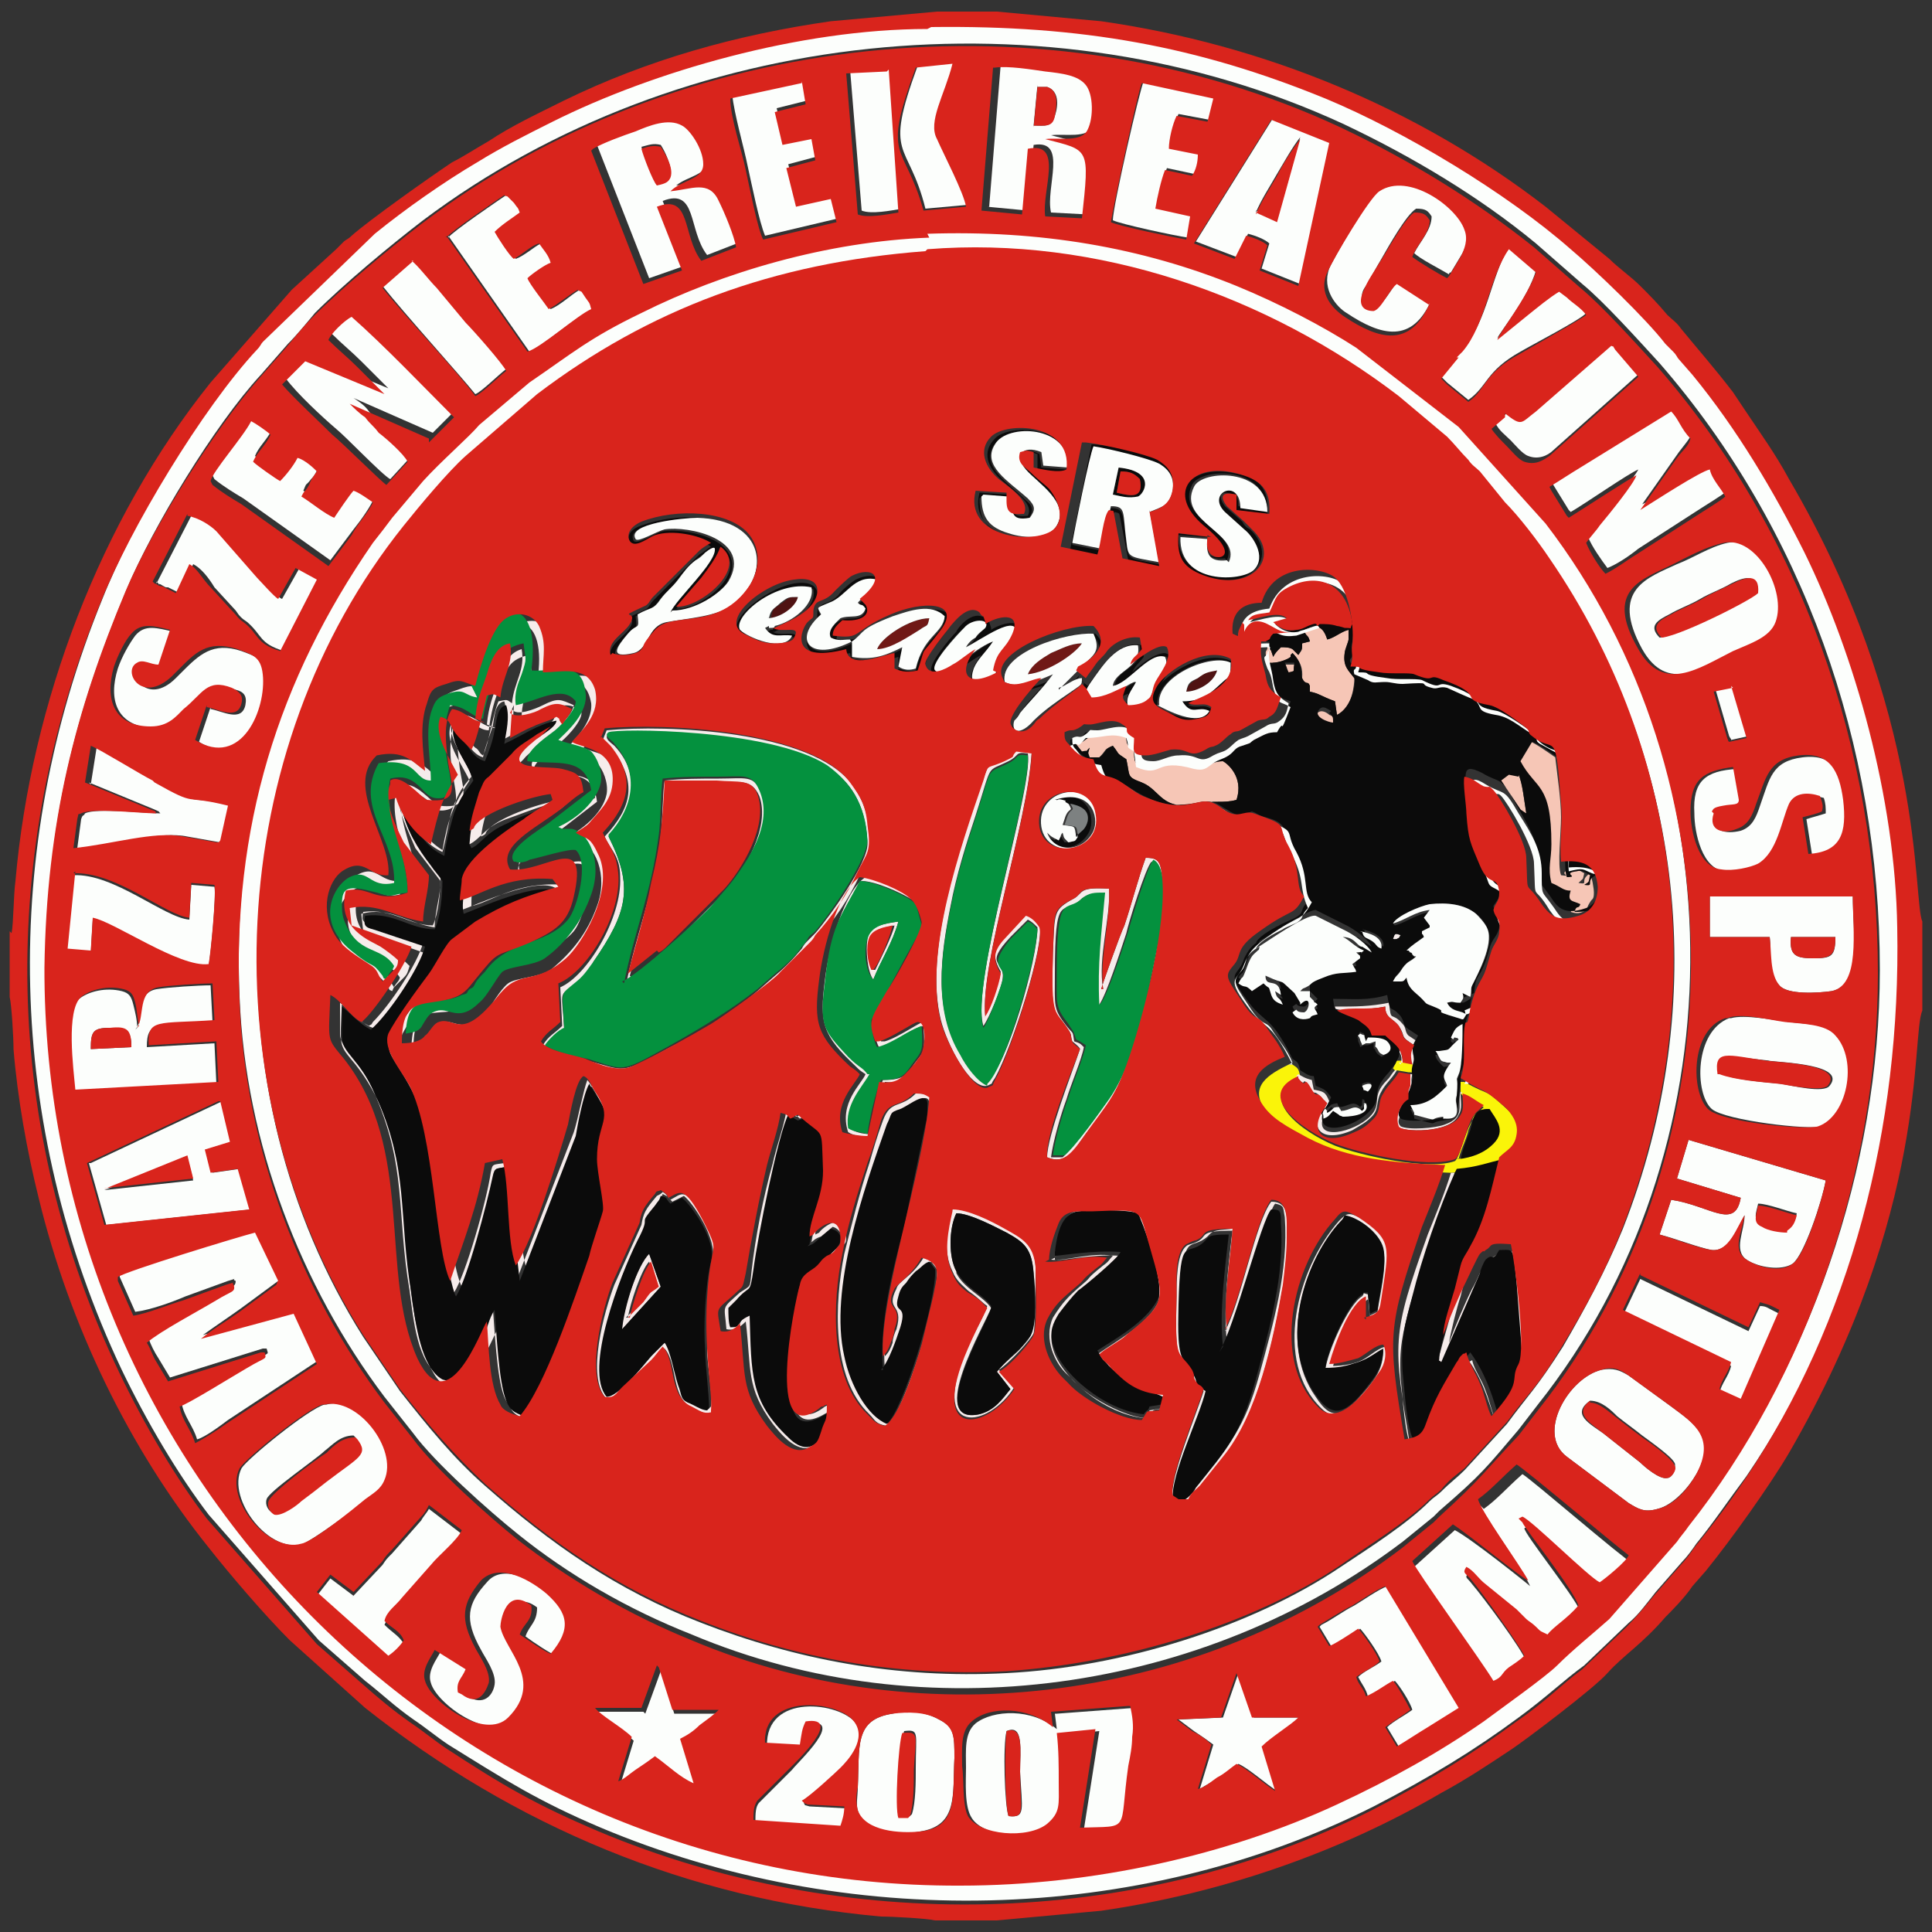 <?xml version="1.0" encoding="UTF-8"?>
<!DOCTYPE svg PUBLIC "-//W3C//DTD SVG 1.1//EN" "http://www.w3.org/Graphics/SVG/1.1/DTD/svg11.dtd">
<!-- Creator: CorelDRAW Home & Student X6 -->
<svg xmlns="http://www.w3.org/2000/svg" xml:space="preserve" width="1000px" height="1000px" version="1.1" style="shape-rendering:geometricPrecision; text-rendering:geometricPrecision; image-rendering:optimizeQuality; fill-rule:evenodd; clip-rule:evenodd"
viewBox="0 0 1000 1000"
 xmlns:xlink="http://www.w3.org/1999/xlink">
 <rect x="0" y="0" width="1000" height="1000" fill="#333333" stroke="none"/>
 <defs>
  <style type="text/css">
   <![CDATA[
    .fil5 {fill:#04913E}
    .fil6 {fill:#0B0B0B}
    .fil0 {fill:#4F1312}
    .fil1 {fill:#701916}
    .fil9 {fill:#7D8181}
    .fil8 {fill:#D9241C}
    .fil2 {fill:#F6C6B6}
    .fil4 {fill:#F6ECEB}
    .fil3 {fill:#FAF409}
    .fil7 {fill:#FCFEFC}
   ]]>
  </style>
 </defs>
 <g id="Warstwa_x0020_1">
  <g id="_704521384">
   <path class="fil0" d="M398 320c7,-1 15,-6 16,-11 -6,0 -5,0 -9,3 -4,3 -5,2 -6,8z"/>
   <path class="fil0" d="M614 358c5,0 14,-4 16,-11 -6,0 -6,1 -10,4 -3,2 -5,3 -6,7z"/>
  </g>
  <g id="_704520784">
   <path class="fil1" d="M454 336c7,1 16,-6 22,-10 4,-3 4,-1 5,-6 -10,0 -25,10 -27,16z"/>
   <path class="fil1" d="M532 349c11,-1 24,-10 28,-16 -6,0 -11,3 -16,5 -6,3 -10,6 -12,11z"/>
  </g>
  <g id="_704518840">
   <path class="fil2" d="M556 384l4 5c4,-1 1,1 4,-2 -1,3 -1,2 0,5l5 0c4,-4 2,-4 7,-6 4,5 1,3 7,7 2,9 0,9 8,12 10,4 10,15 29,11 8,-2 13,0 20,-2 4,-12 -5,-19 -7,-20 -5,0 -8,3 -12,2 -3,0 -4,-3 -14,-1 -4,1 -8,2 -13,2 -7,0 -7,-3 -7,-9 0,0 0,-1 -1,0 0,0 -1,0 -1,-1 -2,-2 -2,-3 -2,-7 -12,-1 -7,-1 -15,1 -5,1 -1,-2 -5,1 -4,2 -1,2 -7,2z"/>
   <path class="fil2" d="M785 394c8,15 17,11 16,43 0,8 -1,12 0,20 5,2 6,4 10,4 -2,6 1,5 5,7 -1,3 -1,0 -3,4 3,1 5,1 8,-1 1,-1 0,-1 2,-4 1,-2 2,-1 2,-5 0,-2 -1,-8 -2,-10 -6,4 0,6 -6,5 3,-3 2,-1 3,-5 -2,-1 -4,-3 -7,-2 -8,2 2,4 -5,3 -2,-5 0,-22 0,-30 0,-9 -2,-22 -3,-31 -3,-2 -11,-8 -15,-9l-6 10z"/>
   <path class="fil2" d="M657 334c0,0 -1,0 -1,1 0,3 -2,0 0,8 2,1 1,1 3,0 2,0 7,-1 9,-3 0,0 0,0 0,-1l1 -1c6,6 5,11 5,13 1,5 2,1 4,4 0,0 0,3 0,3 5,1 5,2 13,5l1 7c8,-3 9,-16 9,-19 -3,-4 -6,-6 -5,-13 0,-2 2,-6 2,-7l0 -5c-4,1 -7,4 -11,5 -2,-6 -4,-8 -12,-5 1,4 2,2 3,6l-4 1c0,4 0,3 -2,6l-3 -3c-1,-1 -4,-1 -6,-1 -2,2 -3,3 -4,5l-1 -3c-1,-2 0,2 -1,-3z"/>
   <path class="fil2" d="M777 404l10 15c2,3 0,1 3,2 -1,-6 -2,-16 -4,-20l-5 -1 -4 3z"/>
   <path class="fil2" d="M690 375c0,-3 1,-4 -2,-5 -1,-1 -4,-3 -6,-1 -3,3 5,6 7,7z"/>
   <path class="fil2" d="M667 349c4,-1 2,0 3,-5l-5 0c1,2 1,3 2,5z"/>
  </g>
  <g id="_704519128">
   <path class="fil3" d="M755 600c1,-5 4,-10 5,-15 3,-7 2,-10 10,-11 2,5 8,11 2,18 -4,4 -10,6 -18,8zm-5 7l2 0c10,-1 15,-3 24,-5l2 -1c4,-3 8,-5 9,-12 1,-6 -3,-11 -6,-14 -14,-13 -9,-7 -23,-15l-2 0 0 6 1 1c4,2 7,5 11,6l-3 3c-6,5 -9,23 -12,25 -14,5 -49,-3 -62,-8 -17,-7 -41,-25 -19,-35l1 -1c-1,-4 -1,-4 -4,-6l-2 0c-10,5 -21,11 -12,24 5,8 14,13 24,18 21,11 45,13 71,14z"/>
   <path class="fil3" d="M722 554l1 0 6 1 2 0 1 -4 -2 -1 -5 -1 -2 0 -2 4z"/>
  </g>
  <g id="_245696136">
   <path class="fil4" d="M243 437c6,-3 8,-9 19,-13 6,-2 18,-7 24,-8 -2,2 -12,8 -15,10l-15 11c-1,1 -2,2 -3,3 -8,6 -2,0 -10,10 -3,3 -3,4 -4,9 0,4 -1,9 0,12 6,-2 40,-18 49,-11 -4,3 -12,2 -29,11l-19 12c-2,1 -4,3 -6,5 -1,1 -6,10 -8,12l-17 24c-12,16 -9,18 -3,28 11,17 13,26 16,47 2,12 9,64 13,70 6,-9 17,-48 19,-62 1,-5 1,-4 7,-5 2,20 5,40 7,59l29 -75c2,-6 5,-22 7,-27 1,1 4,6 5,8 9,15 0,8 0,35 0,6 4,22 3,26 -2,11 -18,55 -22,65l-20 38c-4,-2 -7,-3 -9,-8 -4,-10 -5,-36 -6,-47 -4,6 -6,15 -9,22 -3,6 -9,17 -18,14 -12,-6 -14,-29 -16,-44 -7,-41 -1,-64 -19,-104 -8,-18 -17,-21 -17,-29 0,-5 0,-11 0,-16 5,4 9,9 15,12 1,-1 1,0 2,-2 9,-9 23,-30 26,-41l-27 -9c-4,-2 -5,-2 -4,-7 15,-2 24,7 36,7 3,-6 4,-18 4,-25 -2,-3 -4,-5 -6,-8 -7,-9 -12,-19 -15,-30 6,4 7,18 22,25 2,-7 3,-15 5,-22 4,-10 5,-11 10,-17 -2,-8 -13,-20 -10,-28 6,6 9,16 16,18 1,-5 3,-10 5,-16 1,-5 1,-12 6,-13 2,6 0,14 -1,20 8,-4 16,-10 27,-12 0,4 -12,9 -18,15 -17,16 -25,22 -27,49zm22 -70c2,4 12,0 16,-2 8,-4 9,-3 16,0 -1,4 -3,6 -5,8 -3,-4 0,-2 -3,-4 -3,2 -8,3 -12,5 -4,2 -8,4 -12,6l1 -15zm-18 -6c2,-5 4,-14 6,-20 10,-27 31,-24 25,12 12,1 25,-6 28,11 1,11 -11,21 -14,25 6,2 14,2 17,6 3,3 6,10 5,16 -2,10 -13,19 -22,23l2 1c5,2 -3,-1 2,0 1,0 2,0 3,0 9,2 16,18 10,34 -5,14 -13,24 -24,33 -6,4 -18,4 -22,7 -4,3 -9,12 -12,16 -10,10 -16,3 -21,4 -5,1 -5,4 -8,7 -3,3 -5,3 -9,5 1,-24 14,-13 29,-20 3,-2 2,-1 4,-3 1,-1 1,-1 3,-3 2,-2 4,-4 5,-6 12,-17 32,-14 43,-27 5,-6 11,-29 4,-36 -3,-1 -19,3 -24,5 -1,0 -7,2 -7,1 0,0 -1,0 -1,0 -5,-6 14,-18 18,-20l22 -17c-2,-18 -17,-13 -33,-15 -1,-5 9,-12 13,-15 3,-2 12,-11 12,-16 -7,-9 -19,0 -31,2 0,-6 2,-11 3,-16 3,-8 2,-7 1,-16 -10,2 -12,7 -15,16 -3,7 -5,14 -6,23 -6,0 -8,-6 -17,-7 -9,25 7,45 -4,48 -7,2 -8,-2 -11,-5 -4,-3 -9,-6 -16,-5 -4,19 9,38 9,59 -9,1 -6,3 -16,0 -14,-4 -17,-3 -18,6 0,3 0,5 1,8 7,19 19,13 26,24 -1,3 -2,2 -4,7 -2,-1 -1,0 -2,-2 -6,-8 -4,-4 -15,-12 -20,-16 -10,-35 -2,-39 10,-5 10,6 23,3 1,-23 -20,-39 -8,-62 20,-3 18,9 27,9 0,-12 -3,-24 0,-35 2,-7 3,-8 9,-10 10,-3 8,1 15,2zm5 14c1,-10 3,-14 6,-23 2,-7 5,-14 12,-16 2,11 -4,17 -5,28 -3,-2 -2,-2 -7,-1 -3,7 -5,22 -8,28 -2,-1 -2,-3 -4,-4 -9,-8 -5,-12 -12,-13 -5,9 5,21 9,30 -8,12 -11,19 -14,36 -8,-5 -15,-14 -18,-24l-4 1c0,5 6,17 8,22l13 17c0,8 -3,16 -3,24 -14,-2 -23,-11 -38,-7l1 9 31 11c-2,10 -20,36 -26,39 -7,-2 -11,-11 -16,-14 -1,25 -2,22 7,33 37,47 18,110 38,155 15,34 33,-14 36,-19 1,12 1,33 7,43 2,3 6,4 10,6 13,-14 29,-59 36,-83 2,-5 7,-18 7,-23 0,-3 -3,-20 -3,-27 0,-20 9,-20 -1,-35 -2,-3 -4,-7 -6,-8 -4,3 -7,20 -8,25 -5,16 -18,59 -27,73 -5,-13 -3,-40 -7,-55l-9 2c-3,23 -11,40 -18,61 -8,-17 -8,-75 -21,-101 -4,-8 -14,-19 -11,-27 3,-8 15,-23 21,-31 3,-4 9,-16 12,-18l12 -9c15,-9 24,-13 43,-18l-3 -4c-25,-2 -38,9 -48,11 0,-4 0,-8 1,-11 2,-11 24,-25 32,-31 2,-2 14,-8 15,-10l-1 -3c-9,1 -31,8 -38,15 -3,3 0,2 -4,4 1,-8 3,-13 5,-20 1,-4 2,-6 5,-8l12 -12c3,-4 9,-7 13,-10 2,-1 4,-3 7,-4 -1,1 -2,2 -4,4 -2,1 -3,2 -5,4 -19,16 7,12 15,14 9,2 10,3 11,12 -4,2 -9,6 -12,9 -13,10 -33,19 -26,31 18,2 41,-22 33,14 -3,14 -10,19 -23,24 -19,8 -15,4 -28,19 -4,5 -6,9 -13,10 -15,4 -25,-1 -25,23 4,-1 9,-1 12,-4 1,-2 4,-6 7,-7 7,-3 11,10 27,-9 2,-2 4,-5 6,-7 10,-11 17,-3 33,-17 8,-7 25,-35 17,-53 -6,-12 -6,-8 -12,-12 3,-2 5,-3 7,-5 5,-5 11,-11 12,-20 2,-19 -17,-19 -21,-22 5,-5 15,-14 12,-27 -3,-14 -17,-10 -27,-9 0,-9 2,-15 -2,-24 -2,-6 -11,-7 -17,-4 -7,4 -13,23 -16,35 -7,-3 -7,-4 -15,-1 -6,2 -8,3 -10,10 -3,11 -2,24 -1,35 -7,-6 -11,-11 -25,-8 -17,16 8,44 6,62 -11,1 -12,-10 -24,-2 -8,5 -13,20 -3,34 4,6 11,10 17,14 5,3 4,5 7,9l5 -5c2,-2 2,-3 3,-6 -2,-2 -6,-6 -9,-7 -5,-3 -23,-9 -18,-29 12,-3 16,7 32,1 0,-19 -9,-33 -10,-51 0,-4 1,-4 1,-6 0,0 0,0 0,-1 6,-4 16,9 19,10 17,2 13,-7 11,-19 -1,-9 -3,-21 2,-28 7,1 9,6 17,7z"/>
   <path class="fil4" d="M307 498c18,-26 21,-39 8,-65 12,-13 18,-31 3,-47 -1,-1 -6,-4 -3,-6 4,-2 83,-2 113,17 12,7 20,19 21,39 1,10 -20,39 -27,47 -2,2 -2,2 -4,4 -1,1 -2,2 -3,4 -5,6 -9,10 -15,15l-8 7c-14,12 -29,21 -45,29 -27,15 -23,12 -43,7 -6,-2 -18,-5 -22,-7 2,-3 7,-7 10,-9 -1,-19 -3,-18 4,-22 5,-4 6,-5 11,-12zm143 -70c-2,-10 -4,-15 -9,-22 -21,-28 -96,-31 -127,-28l-2 5c3,2 3,2 5,5 13,17 10,30 -4,45 3,7 8,10 8,21 1,21 -17,51 -31,57l1 20c-4,4 -7,5 -10,10 3,5 17,7 23,9 7,2 17,7 24,4 15,-7 28,-15 41,-22 4,-3 31,-22 36,-27l15 -15c1,-2 2,-3 3,-4 9,-10 16,-20 22,-33 5,-11 7,-11 5,-24z"/>
   <path class="fil4" d="M753 607l-2 0c-3,10 -8,22 -12,32 -19,53 -18,56 -9,110 6,-1 9,-3 11,-8 5,-14 8,-20 16,-32 1,-1 1,-2 2,-3 2,-3 0,0 3,-2 1,5 5,10 7,16 2,5 4,14 6,17 17,-19 9,-18 14,-27 4,-8 -3,-53 -4,-62 -12,-1 -8,1 -13,3 -3,1 -1,-1 -3,2 -1,1 -5,11 -7,14 -4,8 -9,20 -12,28 1,-6 4,-18 6,-24 1,-4 2,-8 3,-12 1,-5 3,-6 5,-10 8,-13 11,-30 15,-46l-2 1c-7,28 -6,26 -19,51 0,1 -13,45 -14,51 0,4 -1,1 1,3l20 -46c0,-1 3,-7 3,-7 4,-4 2,2 7,-5 8,0 6,-2 9,17l3 39c0,5 -3,6 -4,11 0,6 2,2 -3,9 -2,3 -4,6 -6,8 -2,-3 -5,-19 -14,-31l-4 5c-7,11 -11,19 -16,31 -3,8 -1,7 -9,10 -4,-6 -5,-28 -6,-36 -1,-16 1,-24 5,-39 6,-20 14,-46 22,-64z"/>
   <path class="fil4" d="M511 561c-5,-2 -11,-10 -14,-16 -14,-23 -10,-51 -5,-76 3,-16 8,-32 13,-47 9,-28 5,-22 17,-28 6,-3 3,-5 10,-4 3,18 -30,119 -23,141 3,-4 10,-21 10,-25 1,-9 -10,-6 4,-21l9 -9c2,1 3,2 5,4 0,17 -16,72 -26,80zm-1 -35c-3,-27 22,-100 24,-137l-8 -1c-3,3 0,2 -4,4 -11,6 -9,0 -13,11 -12,35 -31,89 -22,125 3,12 15,36 24,34 4,-2 1,0 4,-4 9,-16 26,-70 23,-79 -2,-3 -3,-4 -7,-6l-12 13c-5,6 -5,10 -1,17 -1,6 -5,18 -8,22z"/>
   <path class="fil4" d="M457 709c4,-4 8,-16 10,-22 4,-13 -4,-6 -1,-16 1,-3 2,-4 4,-7 2,-2 3,-4 5,-6 3,-2 4,-4 7,-5l3 4c1,16 -17,73 -25,80 -10,-4 -19,-20 -22,-35 -8,-35 11,-86 22,-120 2,-6 1,-5 7,-8 5,-2 15,-11 14,-1 0,3 -1,6 -1,9l-11 53c-5,23 -13,50 -11,74zm1 -7c-2,-30 21,-96 24,-134 -3,-2 -4,-2 -8,-2 -8,8 -13,3 -17,14 -3,8 -5,15 -7,22 -5,15 -9,31 -13,47 -5,25 -7,64 13,83 3,3 3,5 9,6 8,-6 16,-32 19,-42 2,-8 4,-17 6,-25 2,-11 5,-18 -6,-20 -6,10 -13,12 -14,16 -6,12 4,7 0,21 -1,2 -2,5 -2,7 -1,3 -2,5 -4,7z"/>
   <path class="fil4" d="M569 520c4,-6 11,-28 14,-37 1,-5 10,-34 13,-37 9,4 3,36 2,45 -5,25 -11,58 -25,79 -5,7 -17,24 -23,29l-6 0c1,-8 5,-22 8,-30 2,-7 8,-21 9,-27 -2,-2 -2,-2 -5,-3 -1,-6 0,-3 -4,-8 -7,-9 -6,-10 -6,-27 0,-43 4,-30 13,-38 4,-4 7,-3 12,-3 -2,22 -3,36 -3,58zm2 -8c-3,-16 4,-37 3,-52 -16,-1 -13,2 -18,5 -11,6 -10,7 -11,28 -1,35 0,28 8,40 2,3 1,3 2,6 0,0 4,3 4,4 -4,12 -17,45 -17,56 7,3 12,0 17,-8 16,-22 19,-22 29,-55 6,-21 17,-64 13,-86 -1,-5 -3,-6 -8,-6 -4,11 -7,23 -11,35 -2,4 -12,32 -12,33z"/>
   <path class="fil4" d="M633 697c8,-13 22,-68 27,-74 5,1 4,2 5,7 2,28 -6,55 -13,81 -8,29 -16,37 -31,56 -1,2 -2,2 -3,4 -3,3 -4,3 -9,2 -1,-13 14,-43 17,-56 -7,-4 -3,-1 -6,-8 -2,-4 -4,-5 -6,-9 -3,-5 -2,-21 -2,-28 0,-36 4,-24 13,-32 3,-3 2,-3 13,-4 -2,18 -5,40 -3,58zm2 -9c-2,-14 2,-37 3,-51 -19,0 -12,3 -19,6 -2,1 -4,1 -5,2 -5,4 -5,18 -5,26 -1,37 1,28 8,39 2,3 0,3 2,6 2,2 2,1 4,4 -3,10 -18,46 -16,55l3 2c2,0 3,0 5,0 2,-4 3,-4 6,-7l12 -15c18,-23 26,-60 31,-89 2,-9 3,-16 2,-25 0,-9 2,-19 -8,-19 -8,10 -16,53 -24,67z"/>
   <path class="fil4" d="M419 644c2,-2 3,-3 6,-4l6 -5c4,1 8,7 1,12 -2,2 -2,2 -4,4l-8 7c-6,5 -5,6 -8,22 -3,13 -6,38 0,50 4,9 13,3 18,0 0,8 -6,27 -21,13 -20,-19 -19,-33 -20,-63 -9,4 -3,6 -10,6 -1,-2 -1,-7 -1,-10 2,-1 3,-2 4,-4 7,-8 7,-2 9,-16 2,-16 13,-70 18,-80 2,1 3,1 5,3 5,-3 3,-2 7,2 3,2 4,3 7,6 1,10 2,21 -1,30 -2,7 -6,19 -7,26zm3 -5c0,-10 7,-20 7,-34 -1,-25 1,-16 -13,-29 -3,1 -1,1 -4,2 -2,-3 -2,-2 -5,-3 -1,7 -5,18 -7,27 -5,18 -9,38 -11,56 -1,9 0,7 -6,11 -10,9 -8,6 -7,19 5,1 8,-2 10,-4 3,25 0,34 14,53 4,5 12,15 20,12 6,-2 6,-2 8,-9 2,-8 3,-4 3,-14 -3,1 0,0 -2,1 -1,1 0,0 -2,1 -28,22 -13,-54 -10,-64 2,-6 6,-7 9,-10 2,-2 2,-3 5,-5 2,-2 3,-2 5,-4 2,-2 2,-2 2,-6 -1,-13 -13,-3 -14,-1z"/>
   <path class="fil4" d="M450 556c-2,-3 -4,-3 -10,-9 -13,-14 -15,-15 -12,-39 3,-29 9,-33 18,-52 7,0 20,6 25,9 5,3 4,3 6,10 2,5 0,6 -2,11 -8,14 -15,28 -23,42 0,3 1,11 3,14 8,-2 15,-9 23,-11 1,15 0,13 -5,20 -4,6 -6,8 -16,8 -3,7 -5,20 -7,28 -3,0 -8,-1 -10,-3 -3,-12 6,-21 11,-28zm6 -17c-4,-11 -2,-12 6,-26 3,-5 19,-32 18,-36 -1,-4 -3,-10 -6,-12 -5,-4 -19,-10 -26,-11 -11,7 -19,36 -21,53 -3,23 -1,29 16,45 2,2 2,2 5,4 -2,5 -14,15 -9,30 3,2 9,3 13,2l6 -28c9,1 10,-1 18,-9 1,-1 2,-3 3,-4 3,-4 4,-18 -1,-18 -2,0 -13,8 -20,10z"/>
   <path class="fil4" d="M546 650c1,-8 3,-19 12,-21 6,-1 26,-2 31,1 1,1 15,36 10,45 -6,11 -21,19 -31,26 4,6 2,3 6,8 3,3 4,4 8,7 7,6 12,5 20,9l-1 4 -6 1c-1,3 0,2 -3,4 -20,-2 -43,-21 -47,-36 -2,-7 0,-11 3,-16 2,-4 7,-9 10,-12 3,-3 21,-18 22,-20 -16,-1 -31,3 -34,2zm-2 2c7,1 21,-4 32,-2 -2,2 -2,3 -5,5 -10,8 -5,5 -11,10 -7,6 -10,9 -15,17 -5,11 1,24 8,30 2,2 1,1 3,3 7,8 27,19 38,19 4,-5 1,-4 9,-5l2 -8c-14,-1 -20,-7 -27,-14 -4,-4 -4,-2 -6,-7 2,-2 5,-3 7,-5 3,-2 4,-3 7,-5 21,-17 20,-18 12,-46 -6,-19 -2,-19 -30,-18 -8,0 -14,0 -17,6 -2,5 -5,13 -5,19z"/>
   <path class="fil4" d="M367 729c-3,0 -7,-2 -10,-4 -4,-2 -4,-4 -5,-9 -2,-6 -4,-18 -7,-22l-7 7c-5,5 -16,20 -23,21 -12,-13 6,-63 16,-81 8,-15 -1,-5 9,-18 2,-3 2,-2 3,-5 4,2 2,1 5,4l6 -3c5,4 17,22 15,33 -3,12 -3,34 -3,46 0,9 3,23 2,30zm2 2c1,-10 -5,-36 -1,-70 2,-17 5,-13 -3,-28 -10,-20 -12,-15 -18,-12 -2,-2 -2,-3 -4,-4 -1,1 -1,1 -3,2 -6,7 -7,9 -8,15l-14 31c-5,13 -15,48 -4,59 5,1 6,-3 9,-5l15 -14c2,-3 4,-5 6,-7 7,8 3,26 15,31 4,2 6,3 10,3z"/>
   <path class="fil4" d="M716 698c0,9 -3,14 -7,19 -13,16 -19,20 -28,6 -20,-28 -5,-72 13,-90 1,-1 1,-1 2,-3 7,1 18,8 20,17 2,9 -2,24 -3,32l-4 2 -1 -11c-4,-1 -1,-1 -3,1 -7,4 -18,29 -19,38 6,0 11,-1 17,-3 6,-2 9,-5 13,-7zm-8 -15c9,-2 8,-5 9,-10 4,-27 6,-31 -12,-42 -7,-4 -8,-3 -12,1 -22,25 -34,73 -9,97 12,12 27,-9 32,-18 2,-4 4,-10 2,-14 -4,0 -9,5 -13,7 -4,2 -10,3 -15,3 3,-11 12,-32 19,-35l0 12z"/>
   <path class="fil4" d="M326 505c4,-15 9,-32 12,-47 4,-19 5,-33 7,-53 9,0 18,-1 27,0 11,0 17,-2 21,7 6,16 -8,39 -17,49l-30 30c-1,1 -3,2 -4,3l-15 12zm-3 4c8,-3 43,-34 47,-40 4,-5 9,-10 13,-16 6,-10 18,-28 11,-43 -4,-9 -8,-7 -22,-7 -9,0 -19,0 -28,1 -1,5 -1,21 -2,29 -4,31 -13,51 -18,77z"/>
   <path class="fil4" d="M495 658c-4,-7 -4,-22 0,-30 7,0 20,7 26,10 9,5 13,8 14,21 0,9 1,28 -2,33 -1,2 -3,4 -4,5 -2,3 -8,7 -13,13l7 9c-4,4 -8,11 -16,13 -28,6 3,-47 6,-55 -4,-6 -14,-10 -18,-18zm-2 -32c-3,9 -5,22 0,32 2,5 5,7 8,10 7,5 7,6 10,8 -2,6 -7,14 -10,21 -21,48 11,42 24,21l-8 -9c5,-3 17,-16 18,-19 1,-4 1,-29 1,-35 -1,-11 -6,-14 -16,-20 -6,-4 -18,-9 -27,-10z"/>
   <path class="fil4" d="M724 550l2 0c0,-8 -5,-10 -9,-14l-7 0c-1,-3 -1,-4 -3,-5l-4 -3c-3,-2 -8,-3 -11,-5 7,-1 15,0 25,-2 0,6 4,6 7,10 4,6 0,5 8,10 -3,4 -3,5 -1,10l2 1c-3,-6 0,-7 2,-12l-6 -4c-2,-2 -1,-4 -3,-6 -6,-7 -6,0 -7,-11 -10,2 -17,2 -28,2 1,5 0,4 5,6 4,1 9,5 12,7 2,1 3,3 4,5 7,0 5,-1 11,4 2,2 3,4 2,8z"/>
   <path class="fil4" d="M686 574l2 -4c-2,-5 -3,-5 -8,-6l-1 -5c-4,-1 -5,-2 -7,-3l-1 1c6,8 2,-2 7,6 3,5 1,0 6,5 1,1 0,1 2,2 -1,2 0,0 -1,2 -8,12 -1,20 15,13 5,-3 7,-4 10,-7 4,-4 2,-8 5,-13 2,-4 5,-6 8,-11l-1 0c-2,2 -2,3 -4,5 -9,9 -2,12 -9,19 -8,8 -29,13 -24,0l2 -3z"/>
   <path class="fil4" d="M325 682c1,-7 7,-25 11,-29l4 13c-5,5 -3,1 -8,8l-8 8zm-3 6l20 -22 -6 -17c-6,6 -14,29 -14,39z"/>
   <path class="fil4" d="M757 566l-1 -1c-2,7 3,13 -8,17 -5,2 -19,3 -23,1 -4,-4 4,-9 6,-20 0,-2 -1,-3 0,-7l-2 0c0,2 0,5 0,6 -1,4 -1,2 -1,7 -4,2 -7,9 -5,14 2,3 28,4 32,-6 2,-3 1,-7 1,-11z"/>
   <path class="fil4" d="M452 502c-2,-4 -3,-12 -1,-17 1,-4 7,-5 12,-6 -1,5 -8,19 -10,23zm0 5c4,-10 10,-19 13,-30 -7,1 -15,2 -16,9 -1,6 0,17 3,21z"/>
   <path class="fil4" d="M723 486c2,-1 1,0 2,-2 -3,-1 -3,-1 -4,2 2,0 0,0 2,0z"/>
  </g>
  <g id="_244927944">
   <path class="fil5" d="M323 509c5,-26 14,-46 18,-77 1,-7 1,-23 2,-29 9,-1 19,-1 28,-1 14,0 18,-2 22,7 7,16 -4,33 -11,43 -4,6 -9,11 -13,16 -5,6 -39,37 -47,40zm-8 -76c13,26 10,39 -8,65 -5,7 -6,8 -11,12 -6,5 -5,3 -4,22 -3,1 -8,6 -10,9 4,3 16,6 22,7 20,6 16,8 43,-7 16,-9 31,-18 45,-29l8 -7c6,-5 11,-9 15,-15 1,-1 2,-2 3,-4 1,-2 2,-2 4,-4 7,-8 27,-37 27,-47 -1,-20 -10,-31 -21,-39 -30,-19 -109,-19 -113,-17 -3,2 2,4 3,6 14,16 9,34 -3,47z"/>
   <path class="fil5" d="M247 361c-7,-1 -6,-5 -15,-2 -6,2 -7,4 -9,10 -3,11 0,24 0,35 -9,0 -6,-12 -27,-9 -13,23 9,39 8,62 -13,3 -13,-8 -23,-3 -8,4 -19,23 2,39 11,9 9,4 15,12 1,2 0,1 2,2 2,-5 3,-4 4,-7 -7,-11 -19,-5 -26,-24 -1,-3 -1,-5 -1,-8 0,-9 3,-10 18,-6 9,3 7,1 16,0 0,-21 -13,-40 -9,-59 8,-2 12,1 16,5 3,3 5,6 11,5 12,-3 -5,-23 4,-48 9,1 11,6 17,7 1,-8 4,-15 6,-23 3,-9 5,-14 15,-16 1,9 2,7 -1,16 -2,5 -4,10 -3,16 11,-2 24,-11 31,-2 0,5 -9,14 -12,16 -4,3 -14,10 -13,15 15,2 30,-3 33,15l-22 17c-4,3 -23,14 -18,20 0,0 1,0 1,0 1,1 6,0 7,-1 5,-1 21,-6 24,-5 7,6 1,30 -4,36 -12,14 -31,10 -43,27 -2,2 -4,4 -5,6 -1,2 -1,2 -3,3 -2,2 0,2 -4,3 -14,7 -28,-4 -29,20 5,-1 7,-1 9,-5 2,-3 3,-6 8,-7 6,-1 11,6 21,-4 4,-3 9,-13 12,-16 4,-3 16,-3 22,-7 11,-8 19,-19 24,-33 6,-17 -1,-32 -10,-34 -1,0 -2,0 -3,0 -5,-1 3,1 -2,0l-2 -1c9,-4 20,-13 22,-23 1,-6 -2,-13 -5,-16 -4,-3 -12,-4 -17,-6 4,-4 16,-14 14,-25 -2,-17 -16,-10 -28,-11 5,-36 -15,-39 -25,-12 -2,6 -4,15 -6,20z"/>
   <path class="fil5" d="M511 561c9,-8 25,-62 26,-80 -2,-2 -2,-3 -5,-4l-9 9c-13,16 -2,13 -4,21 -1,4 -7,21 -10,25 -7,-22 25,-123 23,-141 -7,-1 -4,1 -10,4 -12,6 -8,0 -17,28 -5,15 -10,31 -13,47 -5,25 -9,53 5,76 3,6 9,14 14,16z"/>
   <path class="fil5" d="M569 520c-1,-21 1,-36 3,-58 -6,0 -8,0 -12,3 -8,8 -13,-5 -13,38 0,17 -1,18 6,27 3,5 2,2 4,8 2,1 2,1 5,3 -1,6 -7,20 -9,27 -3,8 -7,22 -8,30l6 0c6,-5 18,-22 23,-29 14,-20 20,-54 25,-79 2,-8 7,-41 -2,-45 -3,3 -12,33 -13,37 -3,9 -10,31 -14,37z"/>
   <path class="fil5" d="M452 507c-4,-4 -5,-15 -3,-21 2,-7 9,-8 16,-9 -3,11 -9,20 -13,30zm-2 49c-4,7 -13,16 -11,28 3,2 7,2 10,3 1,-8 4,-21 7,-28 10,0 12,-2 16,-8 5,-7 6,-6 5,-20 -8,3 -15,9 -23,11 -2,-3 -3,-11 -3,-14 8,-14 15,-28 23,-42 3,-5 4,-5 2,-11 -2,-7 -1,-7 -6,-10 -5,-3 -18,-9 -25,-9 -10,19 -15,23 -18,52 -3,23 -1,25 12,39 6,6 7,5 10,9z"/>
  </g>
  <g id="_243048576">
   <path class="fil6" d="M686 574c4,-2 1,-2 6,-3 1,1 0,0 1,2 0,0 0,0 0,0 0,0 0,0 0,0 0,0 0,0 0,0 5,0 7,-4 11,0l1 -1c0,0 0,0 0,-1l0 -1c2,-3 -2,1 1,-1 3,7 -10,7 -12,7 -3,0 -1,0 -2,-1l-3 -2c-2,2 -2,3 -5,4 0,-5 0,-2 1,-5zm19 -13c4,-2 7,0 3,3 -4,-2 -2,0 -3,-3zm46 -23c2,-4 2,-6 6,-7 0,6 0,22 -2,26 -2,5 0,-1 -1,11 0,3 0,3 0,6 0,7 -4,5 -7,6 -9,1 0,3 -15,-1 0,0 0,-1 0,-1l-2 -4c9,0 14,-5 19,-10 -1,-4 -4,-3 2,-12l-1 0c0,0 0,0 -1,0 -2,0 -1,1 -3,-1 -1,-1 -3,-3 -3,-5 0,0 0,0 1,0 0,0 0,0 1,0 6,-1 2,0 10,-6 -2,-2 1,0 -2,-1 -1,0 0,2 -2,0zm-47 -4c3,2 1,-1 3,4 3,0 8,-1 10,2 3,3 1,6 -2,7 -1,-1 -2,-1 -3,-3 -1,-3 -1,1 -1,-4l-3 1c0,0 0,0 -1,0 0,0 0,0 -1,0l-2 1c0,-1 -1,-3 -1,-3 0,-3 -1,-1 0,-3zm17 -48c1,-3 1,-3 4,-2 -1,1 0,1 -2,2 -2,1 -1,0 -2,0zm-16 -5c5,1 12,4 11,9 -3,-2 -2,-3 -5,-4 -3,-2 -4,-1 -5,-5zm16 -3c2,-4 14,-9 19,-10 9,-1 18,0 24,5 2,1 5,5 6,8 4,8 -5,23 -8,29 -1,2 -1,3 -1,6 -2,-1 -2,-1 -4,-2 0,3 0,3 -1,5 -5,0 -3,-1 -7,0 2,4 6,4 8,5l2 1c-2,3 -1,3 -4,2 -17,-5 -3,-2 -13,-6 -5,-2 -3,-1 -6,-4 -4,-5 -7,-5 -8,-11 -1,1 -1,2 -3,2l-4 0c2,-4 2,-3 5,-7 3,-4 3,-3 7,-6 0,0 -1,-1 -1,0 0,0 -1,0 -1,-1l-1 -1c0,0 0,0 -1,0 3,-3 5,-4 9,-7 -2,-3 -1,0 -1,-3l4 -2c0,0 0,-1 0,-1 0,0 0,0 0,0l-3 -4 3 -4c-8,1 -12,5 -19,7zm65 -77c2,4 3,14 4,20 -3,-2 0,0 -3,-2l-10 -15 4 -3 5 1zm37 70c-3,1 -5,1 -8,1 1,-4 2,-1 3,-4 -4,-2 -7,-1 -5,-7 -4,0 -5,-2 -10,-4 -2,-8 0,-12 0,-20 0,-32 -8,-28 -16,-43l6 -10c4,1 11,7 15,9 1,10 3,22 3,31 0,8 -2,25 0,30 7,0 -3,-2 5,-3 3,-1 5,1 7,2 -1,4 0,3 -3,5 6,1 0,-2 6,-5 1,2 3,8 2,10 -1,4 -1,3 -2,5 -2,3 0,3 -2,4zm-267 -87c5,0 3,1 7,-2 5,-3 1,0 5,-1 8,-2 3,-2 15,-1 0,4 0,5 2,7 1,1 1,1 1,1 0,0 0,0 1,0 0,6 0,9 7,9 5,0 9,-1 13,-2 10,-2 11,1 14,1 3,0 7,-2 12,-2 2,1 11,8 7,20 -7,2 -12,0 -20,2 -19,4 -19,-7 -29,-11 -8,-3 -6,-3 -8,-12 -6,-4 -3,-2 -7,-7 -5,2 -3,3 -7,6l-5 0c-1,-3 -1,-1 0,-5 -3,3 0,1 -4,2l-4 -5zm132 -15c2,2 2,2 2,5 -2,0 -11,-3 -7,-7 2,-2 4,0 6,1zm-21 -21c-1,-2 -1,-3 -2,-5l5 0c-1,5 1,4 -3,5zm4 -22l-12 1c-3,3 0,2 -4,4l-12 0c4,1 8,1 13,1 1,1 1,-2 1,2 1,5 0,0 1,3l1 3c1,-2 2,-3 4,-5 2,0 4,0 6,1l3 3c2,-3 2,-3 2,-6l4 -1c-1,-4 -2,-2 -3,-6 7,-4 10,-1 12,5 4,-1 7,-4 11,-5l0 5c0,1 -2,6 -2,7 -1,7 2,9 5,13 1,2 -1,15 -9,19l-1 -7c-8,-3 -8,-4 -13,-5 0,0 0,-3 0,-3 -1,-3 -2,0 -4,-4 -1,-2 1,-7 -5,-13l-1 1c0,0 0,0 0,1 -1,1 -6,3 -9,3 -2,0 -1,0 -3,0 2,5 2,8 4,13 2,6 3,5 8,7 -6,18 -2,4 -7,13 -5,1 -7,1 -12,4 -3,2 0,1 -6,3 -4,1 -5,3 -7,5 -3,2 -5,2 -8,4 -4,2 -4,4 -10,3 -21,-5 -16,5 -30,-1l-1 -8c-5,-3 -2,-1 -4,-7 -9,-3 -12,1 -21,0 -6,7 -2,1 -8,4 0,4 -1,1 1,3 0,0 1,1 1,1 7,8 9,4 15,13 3,5 6,3 11,6 14,9 22,13 40,9 7,-1 9,2 13,4 6,4 7,3 13,1 3,1 3,2 7,3 12,3 9,7 13,15 8,14 4,18 9,29 -4,3 -2,5 -5,7 -1,1 -6,3 -8,4 -4,2 -12,6 -14,10 5,-2 26,-17 31,-17l16 8c4,2 11,7 13,11l-5 -3c-1,-1 -2,-2 -3,-2 -3,-2 -4,-3 -7,-3 3,1 6,5 11,7 -4,3 2,1 -4,1 3,2 2,1 2,3l-4 3c2,3 1,0 2,4 -7,1 -10,0 -17,3 -8,3 -5,3 -9,5 -2,1 -1,0 -3,2l5 0c0,0 0,1 0,1 0,0 0,0 0,1 0,0 0,0 0,1l2 2c0,0 1,1 1,1 0,0 0,0 1,1 -3,3 -1,2 0,5 -3,1 -3,2 -4,2 -3,2 -7,2 -9,-3 4,-3 0,0 6,0 4,-1 4,-10 -2,-4 0,0 0,-1 0,-1l-3 -5c-10,-9 -2,-3 -15,-9 0,7 7,1 8,10l-3 -2c1,5 2,3 4,7 -3,-1 -5,-2 -6,-5 -2,-6 1,-1 -4,-6l-6 4c-4,-4 -3,-1 -7,-4 3,-5 1,2 5,-10 2,-5 4,-5 5,-7 2,-2 0,1 1,-2 -4,2 -6,5 -8,9 -3,10 -10,6 1,21 10,14 12,7 24,31 3,2 3,2 4,6 2,1 4,3 7,3l1 5c5,2 5,2 8,6l-2 4 -2 3c-5,14 16,9 24,0 7,-7 0,-9 9,-19 2,-2 2,-3 4,-5l2 -4c1,-4 0,-6 -2,-8 -6,-6 -4,-5 -11,-4 -1,-1 -2,-4 -4,-5 -3,-2 -8,-6 -12,-7 -5,-1 -4,0 -5,-6 11,0 18,1 28,-2 2,11 1,4 7,11 2,3 1,4 3,6l6 4c-2,4 -4,5 -2,12l-1 4c-1,4 1,5 0,7 -2,11 -10,16 -6,20 4,2 18,1 23,-1 10,-4 6,-10 8,-17l0 -6c5,-9 0,-22 4,-30 2,-4 0,-5 2,-9 0,0 0,0 -1,1 -6,4 -4,1 -5,0l7 -3c1,-12 3,-5 8,-23 1,-5 4,-6 5,-11 1,-6 -2,-6 -3,-11 0,-1 9,-9 -1,-15 -4,-2 -3,-2 -5,-7 -5,-13 -7,-13 -7,-28 -1,-17 -5,-25 7,-19 10,6 9,1 17,15 6,11 12,19 12,31 0,12 0,9 5,16 4,5 6,13 20,8 5,-2 8,-8 8,-14 -1,-11 -4,-9 -7,-10 -6,-2 -4,-3 -12,-1 0,-8 2,-54 -4,-60l-11 -6c-3,-3 0,-3 -4,-5 -8,-6 -11,-9 -19,-10 -12,-2 -6,-4 -11,-8 0,0 -13,-6 -14,-6 -4,-1 -5,1 -8,0 -8,-2 2,-3 -15,-2 -3,0 -5,-1 -9,-1 -4,0 -5,0 -9,-1l-7 -3c-1,-3 1,-1 1,-5 0,-3 -1,-2 0,-6 1,-7 1,-8 0,-14 -1,3 1,2 -4,2 0,0 -3,-1 -4,-1 -3,0 -6,-1 -9,-1l-12 4z"/>
   <path class="fil6" d="M243 437c2,-27 10,-32 27,-49 7,-6 18,-11 18,-15 -10,2 -18,8 -27,12 1,-6 3,-14 1,-20 -5,1 -5,9 -6,13 -1,6 -3,11 -5,16 -8,-2 -10,-12 -16,-18 -3,8 8,20 10,28 -4,6 -6,7 -10,17 -2,7 -4,14 -5,22 -15,-7 -15,-21 -22,-25 2,11 8,21 15,30 2,3 4,5 6,8 0,7 -1,19 -4,25 -13,0 -21,-9 -36,-7 -1,5 0,6 4,7l27 9c-3,11 -17,32 -26,41 -1,1 -1,1 -2,2 -6,-3 -10,-8 -15,-12 0,5 0,11 0,16 0,8 9,11 17,29 18,39 12,63 19,104 2,15 5,38 16,44 8,3 14,-9 18,-14 4,-6 5,-16 9,-22 1,11 2,37 6,47 2,5 4,6 9,8l20 -38c4,-10 20,-54 22,-65 1,-4 -3,-19 -3,-26 -1,-27 9,-20 0,-35 -1,-2 -4,-6 -5,-8 -3,5 -6,21 -7,27l-29 75c-2,-19 -5,-39 -7,-59 -5,1 -6,0 -7,5 -3,14 -13,53 -19,62 -4,-7 -11,-58 -13,-70 -3,-21 -5,-30 -16,-47 -6,-10 -10,-12 3,-28l17 -24c2,-2 7,-11 8,-12 2,-2 4,-3 6,-5l19 -12c17,-9 25,-8 29,-11 -9,-7 -43,9 -49,11 -1,-4 0,-8 0,-12 1,-5 1,-6 4,-9 8,-10 2,-4 10,-10 1,-1 2,-2 3,-3l15 -11c3,-2 13,-8 15,-10 -6,0 -19,5 -24,8 -12,5 -14,11 -19,13z"/>
   <path class="fil6" d="M753 607c-8,18 -17,44 -22,64 -4,15 -6,22 -5,39 1,9 2,30 6,36 8,-3 6,-2 9,-10 5,-12 9,-20 16,-31l4 -5c9,12 13,28 14,31 2,-3 4,-6 6,-8 5,-6 2,-3 3,-9 0,-4 3,-5 4,-11l-3 -39c-2,-19 -1,-17 -9,-17 -4,7 -3,1 -7,5 -1,1 -3,6 -3,7l-20 46c-2,-2 -1,1 -1,-3 0,-5 14,-50 14,-51 13,-24 11,-23 19,-51 -9,2 -13,4 -24,5z"/>
   <path class="fil6" d="M457 709c-2,-24 5,-52 11,-74l11 -53c1,-3 1,-6 1,-9 1,-10 -9,-1 -14,1 -6,2 -4,2 -7,8 -12,34 -30,85 -22,120 3,15 12,31 22,35 8,-6 26,-64 25,-80l-3 -4c-3,1 -4,3 -7,5 -2,2 -3,3 -5,6 -2,2 -3,3 -4,7 -3,10 5,3 1,16 -2,6 -6,18 -10,22z"/>
   <path class="fil6" d="M419 644c1,-7 5,-19 7,-26 3,-9 2,-20 1,-30 -2,-3 -4,-4 -7,-6 -4,-3 -2,-4 -7,-2 -2,-1 -3,-2 -5,-3 -5,9 -16,64 -18,80 -2,14 -2,8 -9,16 -1,1 -2,2 -4,4 0,3 0,8 1,10 7,0 1,-2 10,-6 1,30 0,44 20,63 14,14 21,-5 21,-13 -5,3 -14,9 -18,0 -6,-13 -2,-38 0,-50 3,-16 2,-17 8,-22l8 -7c2,-2 2,-2 4,-4 7,-6 4,-11 -1,-12l-6 5c-2,2 -3,3 -6,4z"/>
   <path class="fil6" d="M633 697c-2,-18 1,-40 3,-58 -11,0 -10,1 -13,4 -9,8 -12,-5 -13,32 0,7 -1,22 2,28 2,4 4,5 6,9 3,6 -1,4 6,8 -3,13 -18,43 -17,56 5,1 6,1 9,-2 1,-1 2,-2 3,-4 16,-20 23,-27 31,-56 7,-26 15,-54 13,-81 0,-6 0,-7 -5,-7 -5,5 -19,61 -27,74z"/>
   <path class="fil6" d="M322 688c1,-11 8,-34 14,-39l6 17 -20 22zm45 41c0,-8 -2,-22 -2,-30 -1,-12 0,-34 3,-46 3,-11 -10,-29 -15,-33l-6 3c-3,-3 -1,-3 -5,-4 -1,3 -1,2 -3,5 -10,12 -1,3 -9,18 -9,18 -28,67 -16,81 6,0 18,-15 23,-21l7 -7c3,4 5,16 7,22 2,5 1,7 5,9 3,1 7,4 10,4z"/>
   <path class="fil6" d="M546 650c3,0 19,-3 34,-2 -1,3 -19,18 -22,20 -3,3 -7,8 -10,12 -3,5 -5,9 -3,16 4,15 27,34 47,36 2,-3 2,-1 3,-4l6 -1 1 -4c-8,-4 -13,-3 -20,-9 -3,-3 -5,-4 -8,-7 -4,-5 -2,-1 -6,-8 11,-7 25,-15 31,-26 5,-8 -9,-44 -10,-45 -5,-2 -25,-2 -31,-1 -9,1 -11,13 -12,21z"/>
   <path class="fil6" d="M716 698c-4,2 -7,5 -13,7 -6,2 -10,3 -17,3 1,-9 12,-34 19,-38 2,-1 -1,-1 3,-1l1 11 4 -2c1,-9 5,-24 3,-32 -2,-8 -13,-16 -20,-17 -1,2 -1,2 -2,3 -18,19 -33,62 -13,90 9,13 16,10 28,-6 4,-5 7,-10 7,-19z"/>
   <path class="fil6" d="M513 677c-2,8 -34,61 -6,55 8,-2 12,-8 16,-13l-7 -9c4,-5 10,-10 13,-13 1,-1 2,-3 4,-5 4,-5 3,-25 2,-33 -1,-13 -5,-16 -14,-21 -6,-3 -19,-10 -26,-10 -4,8 -4,23 0,30 5,9 14,12 18,18z"/>
   <path class="fil6" d="M588 353c-5,2 -8,6 -15,8 -7,2 -15,2 -8,-7 7,-10 14,-21 25,-20 2,12 -12,12 -13,21 8,-1 19,-18 27,-15 3,6 -5,10 -8,22l-1 2c-2,2 -6,4 -10,2 -2,-4 2,-9 4,-13zm-39 5c3,-2 8,-5 12,-5 0,4 0,2 -7,8 -6,4 -13,9 -18,14 -8,9 -13,6 -10,0 1,-2 1,-3 3,-4 4,-6 13,-14 17,-20 -6,3 -18,8 -25,4 -3,-15 32,-26 46,-25 5,9 0,11 -5,16 -4,4 -8,9 -13,13zm10 -9c7,-4 17,-12 8,-21 -16,-2 -53,13 -47,27 1,2 0,2 4,3 6,1 11,-2 16,-3 -1,1 -17,17 -16,23 0,3 6,8 12,1 1,-2 2,-2 3,-3 8,-8 20,-16 22,-18l1 1c0,0 1,1 1,1l3 5c8,0 13,-4 18,-6 -1,6 -3,6 1,10 4,0 8,-1 10,-3 3,-2 2,-5 4,-9 3,-5 9,-12 6,-18 -4,-4 -16,6 -19,9 2,-4 3,-4 6,-8l-1 -6c-7,-2 -14,3 -17,7 -2,2 -4,4 -6,7 -2,3 -3,4 -5,7l-5 -4z"/>
   <path class="fil6" d="M363 300c10,-13 9,-15 10,-16 16,11 -10,32 -23,31l13 -15zm-16 17c12,0 25,-9 29,-15 13,-22 -20,-29 -33,-27 -4,1 -13,7 -15,5 -5,-9 25,-12 32,-11 35,1 39,29 18,45 -8,6 -23,7 -34,9 -10,2 -9,14 -17,16 -13,3 -9,-3 -3,-10 5,-6 6,-1 5,-10 7,-3 7,-2 12,-8 3,-4 6,-6 9,-10 3,-4 6,-7 9,-10 2,-2 3,-3 5,-4 6,-4 5,-2 5,-2 1,7 -20,26 -23,33zm-30 23c4,2 13,0 15,-2 2,-3 -1,-1 7,-10 8,-10 33,1 49,-23 5,-8 6,-18 0,-26 -10,-13 -37,-14 -56,-7 -9,3 -7,9 -5,11 3,2 9,-3 12,-4 8,-3 23,-1 29,4 -2,1 -4,3 -6,4l-24 24c-2,2 -2,4 -5,5 -15,7 -2,1 -7,9 -3,5 -12,9 -10,16z"/>
   <path class="fil6" d="M441 333c7,-6 4,-6 21,-13 9,-4 19,-7 27,0 -1,9 -11,10 -15,27 -3,1 -6,0 -9,-1l2 -10c-8,4 -15,7 -26,5l0 -7zm0 0c-22,11 -31,-2 -16,-14 -2,-4 -3,-3 4,-6 9,-4 13,-16 25,-12 0,6 -6,8 -10,12 3,2 2,0 4,3 -2,6 -8,3 -13,5 -2,1 -7,5 -5,10 4,2 6,1 10,1l1 2zm6 -21c15,-12 6,-17 -4,-12 -2,1 -8,6 -9,8 -6,6 -11,3 -11,10 0,5 0,2 -3,6 -2,3 -10,21 20,14 1,11 18,4 25,2l0 8c4,2 8,3 12,1 6,-16 0,-5 12,-21 11,-15 -10,-15 -26,-8 -20,8 -14,12 -30,11 0,-4 3,-6 5,-8 10,1 15,-4 12,-8 0,0 -1,-1 -1,-1 0,0 0,0 -1,-1z"/>
   <path class="fil6" d="M508 257l13 1c3,7 0,13 11,11 3,-4 3,-7 -1,-10 -9,-9 -23,-17 -17,-28 6,-10 39,-9 38,12l-13 -1 -1 -7c-10,-5 -14,2 -8,9 6,7 24,17 16,29 -4,7 -16,7 -25,4 -10,-3 -14,-7 -14,-19zm23 10c-8,1 -8,-4 -8,-11l-16 -1c-6,23 27,28 39,21 9,-5 4,-16 -1,-22 -3,-4 -5,-5 -9,-8 -3,-3 -8,-5 -6,-11 4,-2 3,-1 7,0l0 8c5,0 13,3 17,1 3,-24 -32,-25 -39,-17 -7,7 -4,15 4,22 8,7 16,12 13,18z"/>
   <path class="fil6" d="M635 290c7,-15 -27,-21 -18,-39 4,-9 39,-10 38,13l-14 -2c0,-16 -18,-8 -8,2l10 9c4,4 11,14 5,21 -6,7 -39,8 -38,-17l14 1c0,8 1,12 10,11zm-9 -12l-17 -2c-1,12 2,17 11,21 26,11 43,-8 27,-23 -2,-1 -3,-2 -4,-4l-9 -8c-3,-4 -4,-9 5,-6l0 8 17 2c1,-14 -5,-19 -17,-21 -23,-5 -37,11 -17,27 21,17 6,19 3,14 -1,-2 -1,-6 -1,-9z"/>
   <path class="fil6" d="M595 265l5 27c-16,-3 -16,-2 -17,-11 -2,-15 -1,-18 -8,-18l-5 22 -15 -3c1,-6 9,-47 11,-50 8,1 28,5 34,9 5,3 9,7 7,14 -2,8 -4,8 -12,11zm-43 19l19 4c1,-5 3,-20 6,-23 3,1 2,0 3,4l4 21 19 4 -5 -28c7,-1 11,-5 12,-12 1,-8 -3,-12 -8,-15 -6,-4 -29,-9 -37,-9l-11 54z"/>
   <path class="fil6" d="M500 335c8,-4 27,-18 26,-7 0,1 -1,3 -1,4 -3,6 -7,8 -9,14l-1 4c-3,1 -7,3 -11,2 0,0 -2,0 0,-6 2,-4 6,-8 10,-14 -11,5 -25,21 -30,15 -3,-3 12,-20 15,-22 4,-4 14,-5 11,0 -1,1 -3,3 -5,5 -1,2 -3,4 -5,5zm17 15c1,-11 6,-10 10,-19 5,-12 -8,-9 -14,-5 0,0 0,0 0,-1l-1 -3c0,0 -1,-2 -2,-2 -7,-5 -15,6 -15,7 -3,3 -14,16 -13,20 2,6 10,2 14,0 4,-3 8,-6 12,-8 -9,11 -7,21 11,12z"/>
   <path class="fil6" d="M755 600c7,-1 13,-3 18,-8 7,-7 1,-13 -2,-18 -8,0 -8,3 -10,11 -2,5 -4,10 -5,15z"/>
   <path class="fil6" d="M599 365c-1,-15 28,-28 37,-22 1,5 0,6 -3,9 -6,6 -10,11 -22,11 5,8 8,2 14,5 -5,9 -23,0 -27,-3zm16 0c5,-3 26,-8 22,-23 -14,-6 -33,7 -38,14 -7,10 0,11 8,15 4,2 8,2 13,2 5,-1 7,-2 7,-6 -4,-3 -7,0 -12,-2z"/>
   <path class="fil6" d="M397 326c3,6 7,2 14,4 -3,9 -23,1 -27,-3 -4,-8 19,-27 37,-22 2,9 -10,18 -19,20 -1,0 -2,0 -2,1 0,0 -1,0 -1,0l-2 1zm4 1c3,-2 20,-7 22,-18 1,-7 -6,-8 -12,-7 -16,3 -39,22 -26,28 5,2 9,5 15,5 3,0 10,0 11,-3 4,-7 -7,-2 -11,-5z"/>
   <path class="fil6" d="M553 416c5,1 10,3 9,9 0,4 -2,5 -4,6l-2 2c-2,3 -1,3 -5,3 -2,-3 -1,-2 -3,-5 0,0 0,1 -1,2l-1 2c-4,-2 -3,-2 -6,-4 4,11 19,10 24,-1 3,-7 -1,-23 -20,-16 0,0 1,0 1,0 1,2 0,-1 3,0 4,1 -1,0 3,2z"/>
   <path class="fil6" d="M580 244c5,0 7,1 10,4 2,10 -4,9 -12,7l2 -11zm-4 12c5,1 7,2 13,1 3,-2 11,-13 -10,-15l-3 14z"/>
  </g>
  <g id="_243066720">
   <path class="fil7" d="M24 499c0,-75 16,-133 42,-195 13,-31 45,-84 69,-110l14 -16c5,-5 9,-10 14,-16 15,-15 39,-35 56,-48 133,-100 324,-120 476,-50 36,17 71,38 100,62l24 21c11,9 29,29 40,41 74,85 114,197 114,314 0,103 -37,208 -98,286 -2,3 -4,5 -6,8l-35 40c-9,9 -19,16 -27,24 -6,6 -30,23 -38,29 -22,16 -48,30 -76,43 -56,26 -126,42 -195,42 -263,0 -475,-215 -474,-476zm457 -486c-66,1 -143,22 -194,48 -14,7 -26,13 -39,21 -18,11 -38,25 -53,37l-58 56c-1,2 -2,3 -3,4 -29,29 -66,93 -81,131 -53,130 -50,272 10,399 13,27 29,54 45,75l57 65 24 21c9,7 15,13 25,20 6,4 12,9 18,13 29,18 46,29 79,43 126,53 277,51 400,-11 29,-15 52,-29 75,-46 15,-11 23,-19 34,-27l23 -22c5,-4 10,-11 14,-16l14 -16c2,-2 5,-6 7,-9 9,-11 17,-23 26,-35 56,-82 82,-182 79,-286 -2,-67 -22,-141 -48,-194 -16,-32 -36,-64 -58,-92l-7 -8c-1,-2 -2,-3 -3,-4 -2,-2 -2,-2 -4,-4 -9,-13 -36,-37 -49,-49 -33,-30 -86,-62 -127,-78 -66,-27 -126,-38 -204,-37z"/>
   <path class="fil7" d="M480 130c88,-7 176,24 244,76l25 21c4,4 8,8 11,12 2,2 4,3 6,6l13 16c7,7 17,20 23,29 70,102 84,229 38,346 -9,22 -20,42 -31,61 -14,22 -18,25 -29,40l-22 24c-4,4 -7,6 -12,11 -2,2 -4,3 -6,5 -12,12 -31,24 -46,34 -46,31 -113,52 -173,55 -57,3 -109,-7 -158,-26 -44,-17 -78,-41 -112,-71 -16,-14 -29,-30 -44,-49l-19 -28c-81,-128 -71,-303 21,-419 8,-10 23,-28 32,-36l37 -32c59,-44 123,-68 201,-74zm1 -10c-53,2 -108,18 -149,39 -26,13 -36,21 -58,36l-26 22c-6,6 -21,19 -29,29l-16 19c-3,5 -6,8 -10,13 -49,71 -73,147 -69,238 3,76 32,150 75,207l15 19c11,15 39,40 54,52 26,21 57,39 90,52 121,51 265,30 368,-48l16 -13c1,-1 2,-2 3,-3 22,-19 24,-22 41,-42l10 -13c104,-131 105,-326 4,-459l-45 -50 -53 -41c-17,-12 -41,-23 -62,-32 -49,-20 -102,-29 -160,-27z"/>
   <path class="fil7" d="M62 661l8 18c8,-1 19,-5 26,-8l22 -8c7,-2 1,-1 4,0 0,3 -2,3 -9,8 -10,6 -29,16 -36,22 1,3 3,7 5,10l6 10 48 -15c2,0 2,0 2,0 1,4 2,1 -9,8 -7,4 -30,19 -35,20 1,7 6,12 8,19 4,-1 12,-7 16,-10l47 -31 -12 -26 -48 13c7,-5 13,-9 20,-14l19 -14c1,-1 0,0 1,-2l-12 -25c-8,2 -67,20 -71,23z"/>
   <path class="fil7" d="M766 779c3,7 22,33 26,42 -1,-1 -31,-25 -39,-29l-21 19c2,5 36,52 42,62 5,-2 4,-3 8,-7 3,-2 5,-4 8,-6 -2,-6 -22,-33 -28,-40 -3,-4 -4,-3 -2,-6 4,1 7,5 10,9l16 13c2,2 3,3 5,5 2,2 4,2 5,4 3,3 1,3 6,4 3,-4 9,-8 16,-15 -4,-9 -29,-40 -29,-43l2 -1c5,2 34,31 40,34 2,-2 13,-11 15,-14 -8,-5 -53,-44 -58,-47 -8,7 -13,13 -20,18z"/>
   <path class="fil7" d="M521 896c9,-4 7,10 7,21 1,20 3,24 -6,23 -2,-5 -3,-37 -1,-44zm25 -9l1 8c-13,-11 -33,-10 -42,-3 -6,5 -5,14 -5,23 0,7 -1,20 3,26 6,10 32,12 41,4 7,-6 6,-10 6,-21 0,-9 0,-17 -1,-26l20 -2 -8 51c27,-1 20,3 25,-32 1,-5 2,-10 2,-15 0,-5 -1,-10 -1,-16l-40 3z"/>
   <path class="fil7" d="M667 551l2 0c-12,-24 -14,-17 -24,-31 -11,-15 -4,-12 -1,-21 2,-5 4,-7 8,-9 -1,3 0,1 -1,2 -2,2 -3,2 -5,7 -4,11 -2,4 -5,10 4,3 3,0 7,4l6 -4c4,4 2,0 4,6 1,3 3,4 6,5 -2,-5 -3,-2 -4,-7l3 2c-1,-10 -8,-3 -8,-10 13,6 5,0 15,9l3 5c0,0 0,1 0,1 6,-6 5,3 2,4 -6,0 -2,-3 -6,0 2,4 6,4 9,3 1,-1 0,-1 4,-2 -1,-3 -3,-3 0,-5 0,0 -1,-1 -1,-1 0,0 -1,0 -1,-1l-2 -2c0,0 0,0 0,-1 0,0 0,0 0,-1 0,0 0,0 0,-1l-5 0c2,-2 1,-1 3,-2 4,-2 1,-2 9,-5 7,-3 10,-2 17,-3 -1,-3 0,0 -2,-4l4 -3c0,-2 0,-1 -2,-3 6,-1 0,2 4,-1 -5,-2 -8,-6 -11,-7 3,0 5,1 7,3 1,1 2,2 3,2l5 3c-2,-4 -9,-9 -13,-11l-16 -8c-5,-1 -26,14 -31,17 2,-4 10,-8 14,-10 1,-1 7,-3 8,-4 3,-2 1,-3 5,-7 -5,-11 -1,-14 -9,-29 -5,-9 -2,-13 -13,-15 -4,-1 -4,-2 -7,-3 -6,2 -7,3 -13,-1 -4,-3 -6,-6 -13,-4 -18,3 -27,0 -40,-9 -5,-3 -8,-1 -11,-6 -5,-9 -8,-5 -15,-13 0,0 -1,-1 -1,-1 -2,-3 -1,1 -1,-3 6,-3 2,3 8,-4 9,0 13,-3 21,0 2,6 -1,4 4,7l1 8c14,6 9,-5 30,1 5,1 6,0 10,-3 3,-2 5,-2 8,-4 3,-2 3,-4 7,-5 6,-2 3,-1 6,-3 6,-3 7,-4 12,-4 5,-9 0,5 7,-13 -5,-3 -6,-1 -8,-7 -2,-5 -1,-8 -4,-13 -3,-8 -1,-5 0,-8 0,-1 0,-1 1,-1 1,-4 0,-1 -1,-2 -4,0 -9,1 -13,-1 0,0 -2,1 -2,-5 0,-2 1,-4 2,-5 1,2 0,0 1,3 0,0 0,1 0,1l0 1c2,-6 6,-7 12,-4 6,3 7,5 15,4l12 -4c-1,-1 0,-2 -5,0 -2,1 -4,1 -6,2 -5,1 -9,-1 -12,-4l7 -2c-4,-4 -15,0 -20,1 3,-3 3,-3 10,-4 3,-5 4,-9 9,-12 16,-10 36,-4 36,18 1,7 1,7 0,14 -1,4 0,4 0,6 0,4 -2,1 -1,5l7 3c3,2 4,1 9,1 3,0 5,1 9,1 17,-1 7,0 15,2 3,1 4,-1 8,0 0,0 13,6 14,6 5,4 0,6 11,8 7,1 11,5 19,10 4,3 1,3 4,5l11 6c6,5 3,52 4,60 8,-2 7,-1 12,1 2,1 6,-1 7,10 0,6 -3,12 -8,14 -14,5 -16,-3 -20,-8 -5,-7 -5,-4 -5,-16 0,-12 -5,-20 -12,-31 -8,-14 -7,-9 -17,-15 -11,-7 -7,2 -7,19 1,15 2,15 7,28 2,5 1,5 5,7 10,5 1,13 1,15 1,5 4,6 3,11 -1,4 -3,6 -5,11 -5,19 -7,12 -8,23l-7 3c1,1 -1,4 5,0 0,0 0,0 1,-1 -2,4 0,5 -2,9 -4,8 1,21 -4,30l2 0c3,-8 1,-16 2,-26 1,-8 1,2 3,-10 3,-14 6,-14 8,-20 1,-3 2,-8 3,-10 1,-3 4,-6 4,-10 1,-6 -2,-5 -3,-11 2,-3 4,-3 3,-9 -1,-10 -5,-2 -10,-14 -5,-12 -6,-13 -7,-27 0,-4 -2,-16 -1,-19 5,1 6,3 10,5 4,2 3,0 5,2 3,3 17,26 17,35 1,22 -1,9 8,24 5,7 8,9 19,6 7,-2 10,-9 10,-15 0,-11 -8,-14 -19,-13 0,-10 1,-20 0,-30 -3,-40 -3,-25 -15,-35 -3,-3 0,-2 -4,-5 -4,-3 -14,-10 -18,-11 -17,-3 -2,-5 -24,-13 -9,-3 -3,3 -15,-3 -3,-1 -13,0 -18,-1 -16,-2 -6,-3 -15,-3 2,-6 0,-5 1,-12 2,-10 -2,-28 -9,-34 -7,-6 -31,-7 -38,13 -10,1 -16,5 -15,16 6,3 8,2 15,2 -1,10 1,11 2,19 1,7 3,9 8,12 -1,4 -1,7 -6,10 -2,1 -3,0 -6,2l-9 5c-2,1 -3,1 -5,2 -3,2 -5,5 -8,6 -3,1 -3,1 -5,2 -8,5 -7,-1 -18,0 -5,0 -9,3 -13,3 -8,0 -6,-3 -6,-9 -7,-4 -1,-4 -6,-7 -4,-4 -13,0 -17,0 -6,0 -2,-1 -6,2 -4,3 -3,0 -7,2 0,3 0,4 2,6 5,7 7,7 13,8 3,11 6,7 13,11 5,3 8,6 15,9 24,9 26,-5 38,5 10,7 11,1 17,3 20,7 11,5 18,17 7,13 3,21 8,26 -6,11 -5,5 -23,18 -13,9 -10,13 -13,17 -5,6 -5,6 3,18 8,13 9,7 13,14 4,6 7,9 10,16z"/>
   <path class="fil7" d="M172 173c5,5 10,9 15,14l14 14 -41 -17 -12 12c6,8 19,20 26,26 5,4 24,24 28,26l11 -12c-2,-3 -11,-11 -15,-15 -3,-3 -4,-4 -7,-8 -2,-3 -5,-5 -8,-7l41 18 13 -13c-16,-16 -36,-37 -53,-52 -3,2 -10,9 -12,12z"/>
   <path class="fil7" d="M859 330c-6,-6 -1,-9 5,-12 5,-3 11,-5 16,-8 5,-3 11,-5 16,-8 6,-3 14,-6 13,5 -4,4 -44,24 -51,23zm35 -49c-9,2 -18,8 -26,11 -15,7 -35,13 -18,44 13,23 31,10 49,1 8,-4 18,-7 22,-15 7,-16 -10,-45 -27,-41z"/>
   <path class="fil7" d="M804 251l8 13c0,0 0,0 0,0l1 1c7,-4 30,-20 35,-22 -2,4 -15,20 -19,26 -2,3 -5,6 -7,9 2,5 7,12 10,16 5,-2 11,-6 16,-10l31 -20c3,-2 13,-8 15,-10 -2,-5 -7,-9 -8,-14 -5,1 -27,17 -36,21l19 -27c3,-4 5,-6 7,-10 -4,-4 -5,-10 -10,-14l-47 29c-5,3 -11,7 -16,10z"/>
   <path class="fil7" d="M184 744c6,9 1,9 -16,22 -4,3 -9,6 -13,10 -2,2 -10,9 -14,7 -2,-1 -4,-4 -3,-7 1,-4 26,-21 30,-25 4,-3 8,-8 15,-8zm-16 -17c-8,2 -40,28 -43,33 -8,16 15,45 32,39 5,-2 27,-18 33,-23 4,-3 7,-4 10,-10 7,-16 -14,-44 -31,-39z"/>
   <path class="fil7" d="M867 759c0,3 -2,6 -4,6 -4,1 -12,-6 -14,-8l-19 -15c-7,-5 -17,-10 -7,-17 6,0 11,5 14,8 5,4 8,6 13,10 4,3 17,12 17,15zm-38 -50c-17,4 -34,33 -18,45l32 24c5,3 8,5 15,3 8,-2 16,-11 20,-18 11,-19 -1,-26 -13,-35l-22 -16c-5,-3 -8,-4 -14,-3z"/>
   <path class="fil7" d="M915 549c8,1 41,2 32,13 -3,4 -19,0 -25,-1 -10,-1 -23,-2 -31,-5 -2,-12 5,-9 25,-7zm-20 -22c-18,7 -18,39 -9,47 7,6 51,11 57,9 14,-5 21,-34 9,-47 -5,-6 -18,-6 -26,-7 -8,-1 -23,-4 -30,-2z"/>
   <path class="fil7" d="M925 637c-4,1 -10,-1 -13,-3 -5,-3 -3,-6 -2,-11 5,0 15,4 20,5 -1,5 -2,6 -5,8zm-57 -27l33 10c-3,17 -16,4 -36,1l-6 18c8,2 21,7 27,8 9,1 13,-11 17,-18 0,8 -6,18 1,23 6,4 18,6 24,2 6,-5 15,-32 17,-43l-71 -21 -6 20z"/>
   <path class="fil7" d="M47 543c0,-9 1,-11 10,-11 9,0 11,2 11,10l-21 1zm24 -11c0,-4 -1,-8 -2,-12 -1,-4 -2,-6 -6,-7 -8,-2 -17,0 -22,4 -8,7 -4,38 -3,48l74 -4 -1 -21 -35 2c0,-14 5,-11 34,-13l-1 -19c-6,0 -22,1 -28,2 -11,2 -6,15 -11,21z"/>
   <path class="fil7" d="M537 45c2,0 4,0 5,0 6,2 6,9 4,15 -2,6 -5,5 -11,5l2 -21zm-26 62l21 2 3 -34c18,-3 6,22 9,35l19 1c4,-37 4,-35 -19,-41 7,-1 19,2 22,-5 3,-6 3,-18 -1,-23 -4,-5 -12,-6 -21,-7 -7,-1 -19,-2 -26,-2l-6 74z"/>
   <path class="fil7" d="M347 91c-1,3 -2,3 -7,4 -2,-3 -7,-15 -8,-19 4,-1 6,-2 10,-1 2,3 6,11 5,16zm-38 -16l27 69 20 -7 -13 -33c18,-7 13,15 23,28l18 -7c-1,-6 -7,-18 -9,-24 -5,-11 -14,-6 -25,-5 6,-5 16,-5 17,-14 0,-8 -6,-18 -11,-20 -7,-4 -18,1 -24,3 -7,3 -17,6 -22,9z"/>
   <path class="fil7" d="M650 110c3,-7 7,-13 11,-20 3,-5 8,-14 12,-19l-12 43 -11 -5zm-31 15l21 8 6 -12c4,1 9,3 11,5l-4 13 20 8 16 -74 -30 -12 -40 64z"/>
   <path class="fil7" d="M97 599l3 12 -46 5 42 -17zm-51 3l9 32 75 -8 -6 -21 -14 2 -3 -12 13 -4 -5 -21 -68 32z"/>
   <path class="fil7" d="M741 156l-17 -11c-3,3 -8,13 -12,14 -7,-1 -9,-6 -5,-11 3,-5 5,-9 8,-14 4,-7 13,-23 18,-26 5,0 6,1 8,4 0,7 -6,13 -9,19 3,3 13,8 18,11 0,0 0,-1 1,-1l6 -10c2,-4 4,-9 2,-14 -4,-12 -29,-30 -44,-20 -5,3 -24,35 -27,42 -4,11 4,20 9,23 18,12 34,16 44,-7z"/>
   <path class="fil7" d="M888 421c1,-1 0,-2 6,-3 6,-1 8,0 8,-3l-3 -17c-16,1 -23,6 -22,23 0,10 4,29 16,30 6,1 14,-1 19,-3 9,-5 11,-21 16,-31 3,-6 9,-6 16,-4 1,3 1,5 1,8 -3,1 -7,2 -10,3l3 19c17,-1 20,-11 18,-28 -2,-15 -7,-25 -23,-23 -16,2 -17,11 -22,25 -2,6 -4,11 -10,13 -8,2 -16,0 -12,-8z"/>
   <path class="fil7" d="M109 366l-6 18c24,15 38,-16 35,-34 -1,-9 -5,-10 -13,-13 -15,-5 -22,2 -31,11 -1,1 -2,2 -3,3 -15,15 -26,-3 -18,-7 3,-1 7,1 11,1l6 -18c-9,-2 -15,-4 -20,2 -3,4 -7,11 -9,17 -5,16 -1,30 19,31 9,0 13,-6 17,-9 10,-8 12,-16 25,-11 4,1 6,3 5,8 -2,9 -12,3 -18,2z"/>
   <path class="fil7" d="M240 877c-1,-6 2,-7 4,-12l-16 -10c-2,4 -7,10 -5,16 3,11 31,31 43,19 19,-19 -2,-35 -4,-47 0,-2 3,-21 16,-11 0,8 -4,9 -6,15 4,3 13,9 16,10 11,-13 9,-22 -2,-31 -7,-6 -25,-18 -34,-7 -10,11 -12,19 -3,35 2,4 8,12 7,18 -1,6 -6,11 -14,6z"/>
   <path class="fil7" d="M471 940l-5 0c-3,-5 0,-39 2,-44 8,-1 6,1 6,19 0,7 0,18 -2,24zm-9 -53c-20,3 -17,17 -18,38 0,4 -1,9 0,12 3,12 22,13 32,11 20,-3 17,-19 18,-38 0,-12 0,-16 -8,-20 -7,-4 -16,-5 -24,-3z"/>
   <path class="fil7" d="M927 485l23 0c0,10 -2,11 -11,11 -9,0 -13,-1 -12,-11zm-42 0l31 0c1,9 -1,19 5,25 4,5 20,4 27,3 16,-3 11,-31 11,-49l-74 0 0 21z"/>
   <path class="fil7" d="M576 114c4,2 32,8 39,9l2 -12 -18 -4c1,-6 3,-15 5,-20l14 3c2,-3 2,-7 3,-11l-15 -3c0,-5 2,-13 4,-17l16 3 3 -12 -37 -8c-2,4 -16,65 -16,72z"/>
   <path class="fil7" d="M232 122l42 60c6,-2 25,-19 33,-22 -1,-3 -1,-3 -3,-6l-2 -3c-1,-1 0,0 -2,-1 -5,3 -10,8 -15,10 -2,-3 -10,-13 -11,-16 2,-2 9,-7 12,-8 -1,-4 -4,-7 -6,-10 -4,2 -8,6 -13,8 -2,-2 -9,-12 -10,-14 3,-4 9,-6 13,-10 -1,-3 -1,-2 -3,-5 -1,-1 -1,-1 -2,-2 0,0 -1,-1 -1,-1 -1,-1 -1,-1 -2,-1 -3,2 -28,19 -30,22z"/>
   <path class="fil7" d="M379 49c1,10 6,27 8,37 2,9 6,29 9,36l38 -9 -3 -12 -18 4 -5 -20 15 -4 -2 -11 -15 3 -4 -17 16 -4 -2 -12 -37 8z"/>
   <path class="fil7" d="M683 842l6 10c3,-1 12,-6 15,-9 2,2 10,13 11,17 -4,3 -9,5 -12,8 2,4 4,6 5,10 4,-1 10,-6 14,-8 2,2 8,11 9,15 -4,3 -10,6 -13,9l6 10c6,-2 11,-7 16,-10l16 -10 -38 -63c-5,2 -12,7 -17,10 -6,3 -11,7 -17,10z"/>
   <path class="fil7" d="M111 248c5,4 10,7 15,10l45 32 12 -16c4,-5 9,-12 11,-17 -3,-2 -6,-5 -10,-6 -2,2 -8,11 -10,14 -5,-2 -11,-8 -17,-11 2,-5 1,-2 4,-6 2,-2 3,-4 4,-7 0,0 0,-1 -1,-1 0,0 -5,-5 -9,-6 -2,4 -6,9 -9,12 -2,-1 -12,-8 -14,-10 2,-5 6,-8 9,-14 -2,-2 -7,-6 -10,-7 -4,8 -20,26 -21,31z"/>
   <path class="fil7" d="M81 301c0,0 0,0 1,1 1,2 -1,-1 2,1 2,1 1,1 3,1 2,1 4,2 6,3l7 -15c4,2 8,7 11,12l11 12c2,3 3,4 6,6 8,7 6,11 19,15l19 -37 -11 -6 -9 16c-3,-1 -9,-9 -11,-11l-21 -24c-3,-3 -9,-7 -15,-8l-18 35z"/>
   <path class="fil7" d="M35 492l12 1 1 -17c11,2 45,25 60,24 1,-5 4,-36 3,-41l-12 -1 -1 18c-13,-1 -39,-24 -60,-23l-4 40z"/>
   <path class="fil7" d="M746 195c1,1 2,2 3,3l11 9c10,-7 9,-15 27,-25 5,-3 32,-17 34,-20 -3,-3 -7,-6 -10,-9l-4 -3c-5,3 -11,8 -16,12l-16 13c2,-4 16,-21 20,-35l-14 -12c-9,14 -11,38 -24,53 -1,1 -2,2 -3,3l-9 11z"/>
   <path class="fil7" d="M46 405l34 14c4,2 1,0 3,2 -8,0 -33,-3 -39,0 -1,2 -1,0 -2,3l-2 15c21,-2 43,-9 57,-6l17 3c2,0 1,0 2,-1l4 -18c-25,-6 -16,1 -38,-12 -6,-4 -27,-17 -32,-18l-3 19z"/>
   <path class="fil7" d="M397 903l18 1c1,-6 1,-8 3,-12 20,-3 -5,20 -8,24l-17 17c-2,2 -2,6 -2,10l45 3c2,-3 2,-7 2,-10l-19 -1c-3,-1 -2,0 -3,-2 4,-2 18,-14 20,-17 4,-4 13,-15 7,-24 -8,-11 -47,-16 -46,12z"/>
   <path class="fil7" d="M183 826l-12 -9 -7 9 37 33c3,-2 6,-5 8,-8 -2,-4 -6,-6 -10,-10 2,-5 6,-8 9,-12l15 -17c4,-5 13,-14 16,-18l-17 -13c-1,2 -3,4 -4,6l-15 17c-3,3 -3,3 -5,6l-16 17z"/>
   <path class="fil7" d="M840 680l56 27c-1,5 -5,9 -6,14l11 5 20 -46 -4 -2c-2,-1 -3,-2 -6,-2l-6 13 -56 -27 -9 19z"/>
   <path class="fil7" d="M732 495c0,0 0,0 1,0 -3,3 -4,2 -7,6 -3,5 -3,3 -5,7l4 0c2,0 2,-1 3,-2 1,6 4,7 8,11 3,3 1,2 6,4 10,4 -4,1 13,6 3,1 2,1 4,-2l-2 -1c-3,-1 -6,-1 -8,-5 4,-1 2,0 7,0 1,-2 2,-2 1,-5 2,1 2,1 4,2 1,-3 0,-4 1,-6 3,-6 11,-21 8,-29 -1,-3 -5,-7 -6,-8 -6,-5 -15,-6 -24,-5 -5,1 -17,6 -19,10 7,-2 11,-6 19,-7l-3 4 3 4c0,0 0,1 0,0 0,0 0,0 0,1l-4 2c0,3 0,0 1,3 -4,3 -6,4 -9,7 0,0 1,0 1,0l1 1c1,0 1,1 1,1z"/>
   <path class="fil7" d="M579 242c20,2 13,14 10,15 -5,1 -8,0 -13,-1l3 -14zm16 23c7,-3 10,-3 12,-11 1,-7 -2,-11 -7,-14 -6,-3 -27,-8 -34,-9 -2,4 -10,44 -11,50l15 3 5 -22c8,0 6,3 8,18 1,9 1,8 17,11l-5 -27z"/>
   <path class="fil7" d="M781 213l-7 6c2,4 5,6 8,9 2,2 6,7 9,8 5,2 10,0 13,-3l46 -41 -12 -14c-2,-2 0,-1 -2,-2l-39 34c-8,6 -7,8 -16,1z"/>
   <path class="fil7" d="M198 148c11,14 40,46 48,56 3,-1 12,-10 16,-13 -1,-4 -17,-20 -21,-25l-15 -18c-3,-4 -10,-12 -13,-14l-16 14z"/>
   <path class="fil7" d="M440 36l6 73c5,2 15,0 21,-1l-5 -74 -21 1z"/>
   <path class="fil7" d="M347 317c3,-7 24,-26 23,-33 0,0 0,-2 -5,2 -2,2 -3,3 -5,4 -4,3 -6,6 -9,10 -3,4 -6,6 -9,10 -4,6 -5,4 -12,8 1,9 0,4 -5,10 -6,7 -10,13 3,10 8,-2 7,-14 17,-16 11,-2 27,-3 34,-9 21,-16 17,-44 -18,-45 -7,0 -37,3 -32,11 1,2 11,-4 15,-5 12,-2 46,5 33,27 -4,6 -17,15 -29,15z"/>
   <path class="fil7" d="M475 34c-18,49 -5,38 4,74l22 -2c-1,-6 -12,-28 -15,-35 -4,-9 5,-24 8,-39l-19 2z"/>
   <path class="fil7" d="M635 290c-9,1 -11,-3 -10,-11l-14 -1c-1,25 32,23 38,17 7,-7 -1,-18 -5,-21l-10 -9c-10,-10 8,-18 8,-2l14 2c0,-23 -34,-22 -38,-13 -9,18 25,24 18,39z"/>
   <path class="fil7" d="M508 257c0,11 4,16 14,19 9,3 21,3 25,-4 7,-12 -10,-22 -16,-29 -6,-7 -2,-13 8,-9l1 7 13 1c1,-22 -32,-23 -38,-12 -7,11 7,19 17,28 4,4 4,6 1,10 -11,2 -8,-4 -11,-11l-13 -1z"/>
   <path class="fil7" d="M333 886l-24 0c3,3 14,10 19,15l-7 23c3,-1 6,-4 9,-6 4,-3 7,-5 10,-7 7,4 13,10 20,14l-7 -23c3,-2 6,-4 10,-7 4,-3 7,-5 10,-8l-24 0 -7 -22 -8 22z"/>
   <path class="fil7" d="M633 889l-23 1 8 6c3,2 6,4 10,7l-7 23c3,-2 7,-4 10,-6 4,-3 7,-5 10,-7 5,2 15,11 20,14l-7 -23c5,-4 15,-11 19,-15l-24 0 -8 -23 -8 23z"/>
   <path class="fil7" d="M532 349c2,-5 7,-8 12,-11 5,-2 10,-5 16,-5 -4,6 -18,15 -28,16zm16 8c4,-4 8,-8 13,-13 5,-5 9,-7 5,-16 -14,-1 -49,10 -46,25 7,4 18,-1 25,-4 -5,7 -13,15 -17,20 -1,2 -2,3 -3,4 -2,6 3,8 10,0 5,-5 12,-10 18,-14 7,-5 7,-4 7,-8 -4,0 -8,4 -12,5z"/>
   <path class="fil7" d="M454 336c2,-6 17,-16 27,-16 -1,5 -1,3 -5,6 -5,3 -15,10 -22,10zm-13 -3l0 7c11,2 18,-1 26,-5l-2 10c3,2 6,2 9,1 4,-17 14,-18 15,-27 -7,-7 -18,-3 -27,0 -18,7 -14,8 -21,13z"/>
   <path class="fil7" d="M588 353c-2,4 -6,8 -4,13 4,2 8,-1 10,-2l1 -2c4,-11 11,-16 8,-22 -8,-3 -19,14 -27,15 1,-8 15,-9 13,-21 -11,-1 -18,10 -25,20 -6,9 1,10 8,7 7,-2 10,-6 15,-8z"/>
   <path class="fil7" d="M500 335c1,-2 3,-4 5,-5 1,-2 4,-4 5,-5 3,-5 -7,-5 -11,0 -3,3 -18,19 -15,22 5,5 19,-11 30,-15 -4,6 -8,9 -10,14 -2,6 0,6 0,6 3,1 8,0 11,-2l1 -4c2,-6 5,-8 9,-14 0,-1 1,-3 1,-4 1,-11 -18,3 -26,7z"/>
   <path class="fil7" d="M614 358c1,-5 2,-5 6,-7 4,-3 5,-3 10,-4 -2,7 -11,11 -16,11zm-15 7c4,2 22,12 27,3 -6,-3 -9,3 -14,-5 12,0 15,-5 22,-11 3,-2 3,-4 3,-9 -10,-5 -39,7 -37,22z"/>
   <path class="fil7" d="M398 320c1,-5 3,-5 6,-8 4,-3 4,-3 9,-3 -1,5 -9,11 -16,11zm0 5c0,0 1,0 1,0 1,0 2,0 2,-1 9,-2 21,-11 19,-20 -18,-4 -41,15 -37,22 4,4 23,12 27,3 -6,-1 -10,2 -14,-4l2 -1z"/>
   <path class="fil7" d="M441 333l-1 -2c-4,0 -6,1 -10,-1 -2,-4 3,-8 5,-10 5,-2 11,1 13,-5 -2,-3 -2,-1 -4,-3 3,-4 10,-6 10,-12 -12,-3 -16,9 -25,12 -7,3 -6,2 -4,6 -15,13 -6,25 16,14z"/>
   <path class="fil7" d="M747 579c3,0 8,1 7,-6 0,-2 -1,-3 0,-6 1,-12 -1,-6 1,-11 2,-4 2,-20 2,-26 -4,2 -4,3 -6,7 2,2 1,0 2,0 3,1 0,-1 2,1 -7,6 -3,5 -10,6 0,0 0,0 -1,0 0,0 0,0 -1,0 1,1 2,4 3,5 2,1 0,0 3,1 0,0 0,0 1,0l1 0c-6,8 -3,8 -2,12 -5,5 -10,10 -19,10l2 4c0,0 0,0 0,1 15,4 6,2 15,1z"/>
   <path class="fil7" d="M557 433c-1,-6 0,-5 -7,-6l1 -3c2,-7 5,-3 2,-8 -4,-2 1,-1 -3,-2 -3,-1 -3,1 -3,0 0,0 0,0 -1,0 19,-6 23,9 20,16 -5,11 -20,12 -24,1 2,2 2,2 6,4l1 -2c0,0 0,-1 1,-2 1,3 0,2 3,5 4,-1 3,0 5,-3zm-18 -5c3,18 33,14 29,-7 -3,-18 -32,-13 -29,7z"/>
   <path class="fil7" d="M888 357l7 24c1,2 1,1 1,2l9 -2 -8 -27 -10 2z"/>
   <path class="fil7" d="M686 574c-2,3 -1,1 -1,5 3,-1 3,-2 5,-4l3 2c1,1 0,0 2,1 1,0 15,0 12,-7 -3,2 1,-2 -1,1l0 1c0,0 0,0 0,1l-1 1c-4,-4 -6,0 -11,0 0,0 0,0 0,0 0,0 0,0 0,0 0,0 0,0 0,0 0,-1 0,0 -1,-2 -4,0 -2,1 -6,3z"/>
   <path class="fil7" d="M707 539c-2,-5 1,-2 -3,-4 -2,2 -1,0 0,3 0,1 1,2 1,3l2 -1c0,0 0,0 1,0 0,0 0,0 1,0l3 -1c0,5 -1,1 1,4 1,2 1,2 3,3 4,-1 5,-4 2,-7 -2,-2 -7,-2 -10,-2z"/>
   <path class="fil7" d="M705 482c1,4 2,3 5,5 3,2 2,3 5,4 1,-6 -6,-8 -11,-9z"/>
   <path class="fil7" d="M708 565c4,-4 1,-5 -3,-3 2,4 -1,1 3,3z"/>
  </g>
  <path class="fil8" d="M707 683l0 -12c-8,3 -16,24 -19,35 5,0 11,-2 15,-3 4,-2 9,-7 13,-7 2,4 1,10 -2,14 -6,9 -21,30 -32,18 -24,-24 -13,-73 9,-97 4,-5 5,-5 12,-1 18,12 16,15 12,42 -1,5 0,8 -9,10zm-214 -57c8,0 20,6 27,10 9,5 15,8 16,20 0,6 1,30 -1,35 -1,3 -12,16 -18,19l8 9c-14,21 -45,27 -24,-21 3,-7 7,-15 10,-21 -3,-3 -3,-4 -10,-8 -4,-3 -6,-5 -8,-10 -5,-10 -2,-23 0,-32zm50 26c0,-6 3,-14 5,-19 3,-7 10,-6 17,-6 28,-1 24,-2 30,18 8,28 9,29 -12,46 -2,2 -4,3 -7,5 -3,2 -5,3 -7,5 3,5 3,3 6,7 7,7 13,13 27,14l-2 8c-8,1 -5,-1 -9,5 -11,0 -31,-11 -38,-19 -2,-2 -1,-1 -3,-3 -6,-6 -13,-19 -8,-30 4,-8 8,-11 15,-17 6,-5 1,-2 11,-10 3,-2 3,-3 5,-5 -11,-2 -24,3 -32,2zm-175 79c-4,1 -6,-1 -10,-3 -12,-5 -8,-24 -15,-31 -2,2 -4,5 -6,7l-15 14c-3,3 -4,6 -9,5 -10,-11 -1,-46 4,-59l14 -31c1,-6 2,-8 8,-15 1,-2 1,-1 3,-2 3,2 3,2 4,4 6,-3 8,-7 18,12 8,16 5,11 3,28 -4,34 2,60 1,70zm266 -43c8,-14 16,-57 24,-67 9,0 8,10 8,19 0,9 -1,16 -2,25 -5,29 -13,67 -31,89l-12 15c-3,3 -4,3 -6,7 -2,0 -3,0 -5,0l-3 -2c-2,-9 13,-45 16,-55 -2,-3 -2,-1 -4,-4 -2,-3 0,-2 -2,-6 -7,-11 -9,-2 -8,-39 0,-7 -1,-22 5,-26 2,-1 4,-2 5,-2 7,-3 0,-6 19,-6 -1,15 -5,37 -3,51zm-213 -49c1,-2 13,-13 14,1 0,4 0,4 -2,6 -2,3 -3,3 -5,4 -3,2 -3,3 -5,5 -3,3 -8,4 -9,10 -3,10 -18,85 10,64 1,-1 1,-1 2,-1 2,-1 -1,0 2,-1 0,10 -1,7 -3,14 -2,6 -2,6 -8,9 -8,3 -16,-7 -20,-12 -14,-19 -11,-27 -14,-53 -2,2 -5,5 -10,4 -2,-13 -3,-10 7,-19 5,-5 4,-2 6,-11 3,-18 7,-39 11,-56 2,-8 6,-19 7,-27 4,1 3,1 5,3 3,-1 1,-1 4,-2 14,13 12,4 13,29 0,14 -7,24 -7,34zm36 63c2,-2 3,-4 4,-7 1,-2 2,-5 2,-7 5,-14 -6,-9 0,-21 2,-3 8,-6 14,-16 11,3 8,9 6,20 -2,8 -4,17 -6,25 -3,10 -11,37 -19,42 -5,-1 -6,-3 -9,-6 -20,-19 -18,-59 -13,-83 3,-16 8,-32 13,-47 3,-8 5,-15 7,-22 4,-11 9,-6 17,-14 4,0 5,0 8,2 -3,38 -26,104 -24,134zm-2 -163c7,-2 18,-10 20,-10 5,0 4,14 1,18 -1,1 -2,3 -3,4 -7,8 -9,10 -18,9l-6 28c-4,0 -10,-1 -13,-2 -5,-15 7,-25 9,-30 -2,-2 -2,-2 -5,-4 -17,-16 -19,-22 -16,-45 2,-17 10,-46 21,-53 8,1 22,7 26,11 3,2 5,8 6,12 1,4 -15,32 -18,36 -8,14 -10,15 -6,26zm115 -27c0,-1 10,-29 12,-33 4,-12 7,-24 11,-35 5,0 7,1 8,6 4,23 -7,66 -13,86 -10,33 -13,32 -29,55 -6,8 -10,11 -17,8 -1,-12 13,-45 17,-56 -1,-1 -4,-3 -4,-4 -1,-2 0,-3 -2,-6 -7,-11 -9,-5 -8,-40 1,-21 -1,-22 11,-28 5,-3 1,-6 18,-5 1,15 -5,36 -3,52zm-32 -84c-3,-20 26,-25 29,-7 4,20 -26,25 -29,7zm-28 98c3,-4 7,-16 8,-22 -4,-7 -4,-11 1,-17l12 -13c3,1 5,3 7,6 3,8 -14,63 -23,79 -2,4 0,2 -4,4 -8,2 -21,-23 -24,-34 -9,-36 10,-90 22,-125 3,-10 1,-5 13,-11 4,-2 1,-1 4,-4l8 1c-2,36 -27,109 -24,137zm-199 -144l2 -5c31,-3 107,1 127,28 5,7 8,11 9,22 2,14 0,14 -5,24 -6,13 -13,23 -22,33 -1,2 -2,3 -3,4l-15 15c-4,5 -31,24 -36,27 -12,7 -26,15 -41,22 -7,3 -17,-1 -24,-4 -6,-2 -20,-4 -23,-9 3,-5 6,-6 10,-10l-1 -20c15,-6 33,-36 31,-57 -1,-11 -5,-14 -8,-21 14,-15 17,-29 4,-45 -3,-3 -2,-2 -5,-5zm304 -18c5,2 8,-1 12,2 -1,4 -2,5 -7,6 -5,1 -8,1 -13,-2 -7,-4 -14,-5 -8,-15 5,-8 25,-21 38,-14 3,15 -17,20 -22,23zm-58 -17l5 4c2,-3 3,-4 5,-7 2,-3 4,-4 6,-7 3,-4 10,-8 17,-7l1 6c-3,4 -5,4 -6,8 3,-2 15,-12 19,-9 3,6 -4,14 -6,18 -2,4 -1,7 -4,9 -2,2 -6,3 -10,3 -4,-4 -3,-4 -1,-10 -5,2 -11,6 -18,6l-3 -5c0,0 -1,-1 -1,-1l-1 -1c-1,2 -14,10 -22,18 -2,1 -2,2 -3,3 -6,7 -12,2 -12,-1 0,-6 15,-22 16,-23 -4,0 -10,4 -16,3 -4,-1 -3,-1 -4,-3 -7,-13 31,-28 47,-27 9,9 0,17 -8,21zm-306 27c-8,-1 -10,-6 -17,-7 -5,7 -3,19 -2,28 2,12 6,21 -11,19 -3,-1 -13,-14 -19,-10 0,0 0,0 0,1 0,2 -1,2 -1,6 0,18 10,32 10,51 -17,6 -20,-4 -32,-1 -5,20 13,26 18,29 3,2 7,5 9,7 0,3 -1,4 -3,6l-5 5c-3,-4 -2,-6 -7,-9 -6,-4 -13,-8 -17,-14 -9,-14 -4,-29 3,-34 12,-8 14,3 24,2 2,-18 -23,-46 -6,-62 14,-3 18,3 25,8 -1,-11 -3,-24 1,-35 2,-7 3,-8 10,-10 8,-3 8,-1 15,1 3,-12 9,-31 16,-35 6,-4 14,-2 17,4 4,9 2,15 2,24 10,0 23,-4 27,9 3,13 -7,21 -12,27 4,3 23,3 21,22 -1,9 -7,14 -12,20 -2,2 -4,3 -7,5 6,4 7,1 12,12 8,18 -9,46 -17,53 -16,14 -23,6 -33,17 -2,2 -4,5 -6,7 -16,18 -19,6 -27,9 -3,1 -5,6 -7,7 -2,3 -7,4 -12,4 0,-24 10,-19 25,-23 7,-2 9,-5 13,-10 13,-16 9,-11 28,-19 13,-6 20,-10 23,-24 8,-35 -15,-12 -33,-14 -7,-12 13,-21 26,-31 4,-3 8,-7 12,-9 -1,-9 -3,-10 -11,-12 -8,-2 -35,2 -15,-14 2,-2 3,-2 5,-4 2,-2 3,-3 4,-4 -2,1 -5,3 -7,4 -4,3 -10,6 -13,10l-12 12c-3,2 -3,4 -5,8 -2,7 -4,12 -5,20 4,-2 1,-1 4,-4 7,-7 29,-14 38,-15l1 3c-1,1 -13,8 -15,10 -8,5 -30,20 -32,31 0,3 -1,8 -1,11 10,-2 23,-13 48,-11l3 4c-18,5 -28,9 -43,18l-12 9c-3,2 -9,14 -12,18 -6,8 -17,23 -21,31 -3,8 6,18 11,27 13,26 13,84 21,101 7,-21 14,-38 18,-61l9 -2c4,15 2,42 7,55 9,-13 22,-56 27,-73 1,-5 4,-23 8,-25 3,1 4,5 6,8 10,15 1,15 1,35 0,7 4,24 3,27 -1,4 -6,18 -7,23 -8,23 -23,68 -36,83 -4,-1 -9,-3 -10,-6 -6,-10 -6,-31 -7,-43 -3,4 -20,53 -36,19 -20,-45 -1,-108 -38,-155 -9,-11 -8,-8 -7,-33 6,3 10,11 16,14 5,-3 23,-29 26,-39l-31 -11 -1 -9c15,-3 24,5 38,7 0,-8 3,-16 3,-24l-13 -17c-2,-4 -8,-16 -8,-22l4 -1c3,10 10,19 18,24 4,-17 6,-25 14,-36 -4,-8 -13,-21 -9,-30 7,2 3,5 12,13 2,2 3,3 4,4 3,-5 6,-20 8,-28 4,-1 3,-1 7,1 1,-11 7,-17 5,-28 -7,1 -10,9 -12,16 -3,9 -5,12 -6,23zm505 184c14,9 9,3 23,15 3,3 7,8 6,14 -1,7 -5,8 -9,12 -4,16 -7,32 -15,46 -2,4 -4,6 -5,10 -1,4 -2,8 -3,12 -2,7 -6,18 -6,24 3,-8 8,-20 12,-28 1,-2 6,-13 7,-14 3,-3 1,0 3,-2 4,-2 0,-4 13,-3 2,9 8,54 4,62 -5,9 3,8 -14,27 -2,-3 -4,-13 -6,-17 -2,-5 -6,-11 -7,-16 -3,2 0,-1 -3,2 -1,1 -1,2 -2,3 -7,12 -11,18 -16,32 -2,6 -5,7 -11,8 -9,-54 -9,-57 9,-110 4,-10 9,-22 12,-32 -26,-1 -50,-3 -71,-14 -11,-6 -19,-10 -24,-18 -9,-14 2,-20 12,-24 -3,-7 -6,-10 -10,-16 -5,-7 -5,-1 -13,-14 -8,-12 -8,-12 -3,-18 4,-5 0,-8 13,-17 18,-13 17,-7 23,-18 -5,-5 -1,-13 -8,-26 -7,-12 2,-10 -18,-17 -6,-2 -8,4 -17,-3 -12,-9 -14,5 -38,-5 -6,-2 -10,-6 -15,-9 -7,-4 -10,0 -13,-11 -6,-1 -8,-2 -13,-8 -2,-2 -2,-3 -2,-6 4,-2 3,0 7,-2 5,-3 1,-2 6,-2 4,0 12,-4 17,0 5,3 -1,3 6,7 0,6 -2,9 6,9 4,0 9,-2 13,-3 10,-1 9,5 18,0 3,-2 3,-1 5,-2 3,-1 6,-5 8,-6 2,-2 3,-1 5,-2l9 -5c3,-1 4,0 6,-2 4,-2 4,-5 6,-10 -5,-3 -7,-5 -8,-12 -2,-8 -3,-9 -2,-19 -7,0 -9,1 -15,-2 -1,-11 5,-16 15,-16 6,-21 31,-19 38,-13 7,6 10,24 9,34 -1,7 1,5 -1,12 9,0 -1,1 15,3 5,1 16,0 18,1 12,5 6,-1 15,3 23,8 7,10 24,13 5,1 14,8 18,11 4,3 1,3 4,5 12,10 12,-6 15,35 1,10 -1,20 0,30 11,-1 18,1 19,13 0,7 -3,13 -10,15 -10,3 -14,1 -19,-6 -9,-14 -7,-2 -8,-24 0,-9 -14,-32 -17,-35 -3,-3 -1,-1 -5,-2 -4,-2 -5,-4 -10,-5 -1,3 1,15 1,19 1,14 2,15 7,27 5,12 9,4 10,14 0,5 -2,5 -3,9 1,5 4,4 3,11 0,4 -3,7 -4,10 -1,3 -2,7 -3,10 -2,6 -5,7 -8,20 -2,13 -2,3 -3,10 -1,9 1,18 -2,26zm-240 -210c-17,9 -20,-1 -11,-12 -4,2 -8,6 -12,8 -3,2 -12,7 -14,0 -1,-3 11,-17 13,-20 1,-1 9,-12 15,-7 0,0 1,2 2,2l1 3c0,0 0,0 0,1 6,-4 19,-7 14,5 -4,9 -8,8 -10,19zm-116 -23c5,3 15,-2 11,5 -1,3 -9,3 -11,3 -6,0 -11,-3 -15,-5 -13,-7 10,-26 26,-28 6,-1 13,0 12,7 -2,11 -19,16 -22,18zm46 -14c0,0 0,0 1,1 0,0 1,1 1,1 3,5 -2,9 -12,8 -2,2 -5,4 -5,8 16,2 9,-2 30,-11 16,-7 37,-7 26,8 -12,16 -7,6 -12,21 -4,1 -8,1 -12,-1l0 -8c-6,1 -24,9 -25,-2 -31,8 -23,-11 -20,-14 3,-3 3,-1 3,-6 1,-7 5,-3 11,-10 2,-2 7,-7 9,-8 10,-5 19,0 4,12zm-130 28c-2,-7 7,-11 10,-16 5,-8 -8,-2 7,-9 3,-1 3,-3 5,-5l24 -24c1,-1 4,-3 6,-4 -6,-4 -20,-7 -29,-4 -3,1 -9,6 -12,4 -2,-1 -4,-7 5,-11 18,-7 46,-6 56,7 6,8 5,18 0,26 -16,24 -40,13 -49,23 -8,9 -5,8 -7,10 -2,3 -11,4 -15,2zm246 -110c9,1 31,6 37,9 5,3 9,7 8,15 -1,7 -5,10 -12,12l5 28 -19 -4 -4 -21c-1,-5 0,-3 -3,-4 -3,3 -4,17 -6,23l-19 -4 11 -54zm63 48c0,3 -1,6 1,9 3,5 18,3 -3,-14 -20,-17 -6,-33 17,-27 12,3 18,8 17,21l-17 -2 0 -8c-9,-2 -8,2 -5,6l9 8c1,1 2,2 4,4 16,15 -1,34 -27,23 -9,-4 -12,-9 -11,-21l17 2zm-95 -11c3,-6 -5,-12 -13,-18 -7,-6 -11,-15 -4,-22 8,-8 42,-7 39,17 -4,2 -12,0 -17,-1l0 -8c-4,-1 -3,-1 -7,0 -2,6 3,8 6,11 4,4 6,5 9,8 5,6 9,17 1,22 -12,7 -45,2 -39,-21l16 1c0,7 -1,12 8,11zm-51 -136c-79,6 -143,30 -201,74l-37 32c-9,8 -24,26 -32,36 -93,116 -102,291 -21,419l19 28c15,19 28,34 44,49 34,30 68,54 112,71 48,19 101,29 158,26 60,-4 127,-24 173,-55 14,-10 34,-22 46,-34 2,-2 4,-3 6,-5 4,-5 7,-7 12,-11l22 -24c11,-15 16,-18 29,-40 11,-18 22,-38 31,-61 45,-117 32,-244 -38,-346 -6,-9 -16,-22 -23,-29l-13 -16c-2,-2 -4,-3 -6,-6 -4,-4 -7,-8 -11,-12l-25 -21c-68,-52 -156,-83 -244,-76z"/>
  <path class="fil8" d="M462 887c8,-1 17,-1 24,3 8,4 8,9 8,20 -1,20 2,36 -18,38 -10,1 -28,0 -32,-11 -1,-4 -1,-8 0,-12 1,-21 -2,-35 18,-38zm-66 16c-2,-27 38,-23 46,-12 7,9 -3,20 -7,24 -2,2 -16,15 -20,17 2,2 1,1 3,2l19 1c0,4 -1,7 -2,10l-45 -3c0,-4 0,-7 2,-10l17 -17c3,-3 28,-27 8,-24 -2,4 -2,6 -3,12l-18 -1zm244 -37l8 23 24 0c-4,4 -14,10 -19,15l7 23c-5,-3 -15,-12 -20,-14 -3,2 -6,5 -10,7 -3,2 -6,5 -10,6l7 -23c-3,-3 -6,-5 -10,-7l-8 -6 23 -1 8 -23zm-55 17c1,5 2,10 1,16 0,5 -1,10 -2,15 -5,35 2,31 -25,32l8 -51 -20 2c1,9 1,17 1,26 0,11 1,15 -6,21 -10,8 -35,6 -41,-4 -3,-6 -2,-19 -3,-26 0,-9 -1,-18 5,-23 9,-8 29,-8 42,3l-1 -8 40 -3zm-244 -20l7 22 24 0c-3,3 -6,5 -10,8 -3,3 -6,5 -10,7l7 23c-7,-3 -13,-9 -20,-14 -4,3 -7,5 -10,7 -3,2 -6,5 -9,6l7 -23c-5,-5 -16,-11 -19,-15l24 0 8 -22zm342 -22c5,-3 11,-7 17,-10 5,-3 12,-8 17,-10l38 63 -16 10c-5,3 -11,7 -16,10l-6 -10c4,-3 9,-6 13,-9 -2,-4 -7,-13 -9,-15 -4,2 -9,6 -14,8 -1,-4 -4,-6 -5,-10 4,-3 9,-5 12,-8 -1,-4 -9,-15 -11,-17 -3,2 -12,8 -15,9l-6 -10zm-444 36c8,6 12,0 14,-6 1,-6 -5,-14 -7,-18 -8,-15 -7,-23 3,-35 10,-10 27,1 34,7 11,10 13,18 2,31 -3,-1 -13,-8 -16,-10 2,-6 7,-7 6,-15 -13,-10 -16,8 -16,11 2,12 23,28 4,47 -12,12 -40,-8 -43,-19 -2,-6 3,-12 5,-16l16 10c-2,5 -5,6 -4,12zm-41 -69c2,-3 2,-3 5,-6l15 -17c2,-2 3,-4 4,-6l17 13c-2,5 -12,13 -16,18l-15 17c-3,4 -8,7 -9,12 4,4 8,5 10,10 -2,3 -5,6 -8,8l-37 -33 7 -9 12 9 16 -17zm590 -20c1,3 26,34 29,43 -6,7 -13,11 -16,15 -4,-2 -3,-1 -6,-4 -2,-2 -4,-3 -5,-4 -2,-2 -3,-3 -5,-5l-16 -13c-4,-3 -6,-7 -10,-9 -2,3 -1,3 2,6 6,7 25,34 28,40 -2,2 -5,4 -8,6 -4,3 -3,5 -8,7 -6,-10 -40,-57 -42,-62l21 -19c8,5 37,29 39,29 -5,-9 -24,-35 -26,-42 7,-5 12,-11 20,-18 5,3 50,41 58,47 -1,3 -12,12 -15,14 -6,-3 -35,-32 -40,-34l-2 1zm-620 -61c17,-4 38,23 31,39 -2,5 -6,7 -10,10 -6,5 -27,22 -33,23 -17,5 -40,-23 -32,-39 3,-5 35,-31 43,-33zm661 -18c6,-2 10,0 14,3l22 16c12,9 23,16 13,35 -4,7 -11,16 -20,18 -7,2 -10,0 -15,-3l-32 -24c-16,-12 1,-41 18,-45zm20 -49l56 27 6 -13c3,1 4,1 6,2l4 2 -20 46 -11 -5c1,-5 5,-9 6,-14l-56 -27 9 -19zm-788 1c4,-3 63,-21 71,-23l12 25c-1,1 0,0 -1,2l-19 14c-7,5 -14,9 -20,14l48 -13 12 26 -47 31c-4,3 -12,8 -16,10 -2,-7 -7,-12 -8,-19 4,-1 28,-16 35,-20 10,-6 10,-4 9,-8 0,0 -1,0 -2,0l-48 15 -6 -10c-2,-3 -3,-7 -5,-10 7,-6 26,-16 36,-22 8,-5 10,-4 9,-8 -2,-1 3,-2 -4,0l-22 8c-7,2 -19,7 -26,8l-8 -18zm813 -71l71 21c-2,11 -11,39 -17,43 -6,5 -18,2 -24,-2 -8,-5 -2,-15 -1,-23 -4,6 -8,19 -17,18 -7,-1 -20,-6 -27,-8l6 -18c20,3 33,16 36,-1l-33 -10 6 -20zm-760 -20l5 21 -13 4 3 12 14 -2 6 21 -75 8 -9 -32 68 -32zm780 -43c7,-3 22,1 30,2 9,1 21,1 26,7 12,13 6,42 -9,47 -6,2 -50,-2 -57,-9 -9,-9 -9,-41 9,-47zm-823 5c4,-6 0,-19 11,-21 6,-1 22,-2 28,-2l1 19c-29,2 -35,-1 -34,13l35 -2 1 21 -74 4c-1,-11 -5,-41 3,-48 5,-4 14,-6 22,-4 4,1 5,3 6,7 1,4 1,8 2,12zm409 -411c58,-2 111,7 160,27 22,9 45,21 62,32l53 41 45 50c102,133 100,328 -4,459l-10 13c-18,19 -19,22 -41,42 -1,1 -2,2 -3,3l-16 13c-103,79 -247,99 -368,48 -32,-13 -63,-31 -90,-52 -15,-12 -43,-37 -54,-52l-15 -19c-43,-57 -72,-131 -75,-207 -4,-91 20,-167 69,-238 4,-5 7,-9 10,-13l16 -19c9,-10 24,-23 29,-29l26 -22c22,-15 31,-23 58,-36 42,-21 96,-37 149,-39zm405 343l74 0c0,18 4,46 -11,49 -7,1 -23,2 -27,-3 -5,-6 -4,-17 -5,-25l-31 0 0 -21zm-847 -12c22,-1 48,22 60,23l1 -18 12 1c1,5 -2,36 -3,41 -15,2 -49,-22 -60,-24l-1 17 -12 -1 4 -40zm849 -31c-3,9 5,11 12,8 6,-2 8,-7 10,-13 5,-13 6,-23 22,-25 16,-2 21,8 23,23 2,17 -1,27 -18,28l-3 -19c4,-1 8,-2 10,-3 1,-3 0,-5 -1,-8 -6,-2 -13,-2 -16,4 -4,9 -6,25 -16,31 -4,2 -13,4 -19,3 -12,-1 -16,-20 -16,-30 0,-17 7,-21 22,-23l3 17c0,3 -3,2 -8,3 -6,1 -5,2 -6,3zm-807 -16c23,13 14,6 38,12l-4 18c-1,1 0,1 -2,1l-17 -3c-15,-3 -37,4 -57,6l2 -15c1,-4 0,-2 2,-3 6,-3 30,0 39,0 -2,-2 2,0 -3,-2l-34 -14 3 -19c5,2 26,15 32,18zm816 -50l8 27 -9 2c-1,-1 0,0 -1,-2l-7 -24 10 -2zm-789 11c6,1 16,7 18,-2 1,-4 -1,-6 -5,-8 -13,-5 -15,3 -25,11 -4,4 -8,9 -17,9 -19,0 -24,-14 -19,-31 2,-6 6,-14 9,-17 5,-6 12,-4 20,-2l-6 18c-4,0 -8,-3 -11,-1 -8,4 2,22 18,7 1,-1 2,-2 3,-3 9,-9 15,-16 31,-11 8,3 12,4 13,13 2,18 -11,49 -35,34l6 -18zm785 -85c17,-4 33,25 27,41 -3,8 -13,11 -22,15 -18,9 -36,22 -49,-1 -18,-31 2,-36 18,-44 8,-4 17,-9 26,-11zm-795 -14c6,1 12,5 15,8l21 24c2,2 9,10 11,11l9 -16 11 6 -19 37c-13,-4 -11,-9 -19,-15 -3,-2 -3,-3 -6,-6l-11 -12c-4,-4 -7,-10 -11,-12l-7 15c-2,-1 -4,-2 -6,-3 -1,-1 -1,0 -3,-1 -3,-2 -1,0 -2,-1 0,0 0,0 -1,-1l18 -35zm705 -15c5,-3 11,-7 16,-10l47 -29c4,4 5,9 10,14 -1,4 -4,6 -7,10l-19 27c8,-5 31,-20 36,-21 1,5 6,10 8,14 -2,2 -12,8 -15,10l-31 20c-5,3 -10,7 -16,10 -3,-3 -8,-11 -10,-16 2,-3 5,-6 7,-9 5,-6 18,-22 19,-26 -4,2 -27,17 -35,22l-1 -1c0,0 0,0 0,0l-8 -13zm-693 -3c1,-5 17,-23 21,-31 2,1 8,5 10,7 -2,5 -7,9 -9,14 2,2 12,9 14,10 3,-3 7,-8 9,-12 4,1 9,6 9,6 0,0 0,0 1,1 -2,3 -3,4 -4,7 -3,5 -2,2 -4,6 5,3 12,9 17,11 2,-3 8,-12 10,-14 3,1 7,4 10,6 -2,5 -8,11 -11,17l-12 16 -45 -32c-5,-3 -10,-6 -15,-10zm670 -35c9,7 8,5 16,-1l39 -34c2,1 0,-1 2,2l12 14 -46 41c-3,2 -7,5 -13,3 -3,-1 -7,-6 -9,-8 -3,-3 -6,-6 -8,-9l7 -6zm-557 13l-41 -18c2,2 5,5 8,7 3,4 4,4 7,8 4,3 13,11 15,15l-11 12c-3,-2 -23,-22 -28,-26 -7,-7 -20,-19 -26,-26l12 -12 41 17 -14 -14c-5,-5 -10,-9 -15,-14 1,-3 8,-10 12,-12 17,15 37,36 53,52l-13 13zm-9 -92c3,2 9,10 13,14l15 18c4,4 19,21 21,25 -4,3 -13,12 -16,13 -7,-10 -37,-42 -48,-56l16 -14zm541 50c1,-1 2,-2 3,-3 12,-14 14,-39 24,-53l14 12c-5,14 -19,31 -20,35l16 -13c5,-4 11,-9 16,-12l4 3c3,3 7,5 10,9 -2,2 -29,17 -34,20 -19,10 -18,19 -27,25l-11 -9c-1,-1 -2,-2 -3,-3l9 -11zm-523 -62c2,-3 27,-20 30,-22 1,1 1,0 2,1 0,0 1,1 1,1 1,1 1,1 2,2 2,3 2,2 3,5 -4,3 -9,6 -13,10 1,2 8,13 10,14 4,-2 9,-7 13,-8 2,3 5,6 6,10 -3,1 -10,6 -12,8 1,3 9,13 11,16 4,-2 10,-7 15,-10 1,1 0,0 2,1l2 3c2,3 2,2 3,6 -7,3 -26,20 -33,22l-42 -60zm509 34c-10,23 -26,19 -44,7 -6,-4 -14,-12 -9,-23 3,-7 22,-39 27,-42 15,-10 40,8 44,20 2,5 0,10 -2,14l-6 10c0,0 0,0 -1,1 -4,-2 -14,-8 -18,-11 2,-6 9,-12 9,-19 -2,-3 -3,-4 -8,-4 -5,3 -14,20 -18,26 -3,5 -6,9 -8,14 -3,6 -2,11 5,11 4,-1 8,-11 12,-14l17 11zm-82 -95l30 12 -16 74 -20 -8 4 -13c-2,-2 -7,-4 -11,-5l-6 12 -21 -8 40 -64zm-351 15c5,-3 16,-7 22,-9 7,-3 17,-7 24,-3 4,2 11,12 11,20 0,8 -11,8 -17,14 11,-1 20,-6 25,5 3,6 8,18 9,24l-18 7c-10,-13 -5,-35 -23,-28l13 33 -20 7 -27 -69zm208 -42c7,-1 19,1 26,2 9,1 17,2 21,7 4,5 4,17 1,23 -3,7 -15,4 -22,5 23,6 23,4 19,41l-19 -1c-2,-13 10,-39 -9,-35l-3 34 -21 -2 6 -74zm-100 7l2 12 -16 4 4 17 15 -3 2 11 -15 4 5 20 18 -4 3 12 -38 9c-3,-6 -7,-27 -9,-36 -2,-10 -8,-27 -8,-37l37 -8zm160 73c1,-7 14,-68 16,-72l37 8 -3 12 -16 -3c-2,4 -4,12 -4,17l15 3c0,4 -1,8 -3,11l-14 -3c-2,5 -4,14 -5,20l18 4 -2 12c-6,-1 -35,-7 -39,-9zm-115 -79l5 74c-6,1 -16,3 -21,1l-6 -73 21 -1zm33 -3c-4,16 -13,30 -8,39 3,7 14,28 15,35l-22 2c-10,-36 -22,-25 -4,-74l19 -2zm-470 467c-1,262 212,477 474,476 69,0 139,-16 195,-42 28,-13 53,-27 76,-43 8,-6 32,-23 38,-29 8,-8 18,-16 27,-24l35 -40c2,-3 4,-5 6,-8 61,-77 98,-183 98,-286 0,-117 -40,-229 -114,-314 -11,-12 -29,-32 -40,-41l-24 -21c-30,-24 -64,-45 -100,-62 -152,-71 -343,-51 -476,50 -17,13 -41,33 -56,48 -5,5 -9,10 -14,16l-14 16c-23,26 -56,79 -69,110 -26,62 -41,120 -42,195z"/>
  <path class="fil8" d="M482 14c78,-1 138,10 204,37 41,17 94,49 127,78 13,11 39,36 49,49 2,2 2,2 4,4 2,2 2,3 3,4l7 8c23,28 42,60 58,92 26,53 47,127 48,194 2,104 -24,204 -79,286 -8,12 -17,24 -26,35 -2,3 -5,7 -7,9l-14 16c-4,5 -10,12 -14,16l-23 22c-11,8 -18,16 -34,27 -23,17 -46,31 -75,46 -123,62 -274,64 -400,11 -33,-14 -50,-24 -79,-43 -6,-4 -12,-9 -18,-13 -10,-7 -17,-13 -25,-20l-24 -21 -57 -65c-16,-21 -32,-48 -45,-75 -61,-127 -63,-269 -10,-399 15,-38 53,-101 81,-131 2,-2 2,-3 3,-4l58 -56c16,-13 36,-27 53,-37 13,-8 25,-14 39,-21 52,-26 128,-48 194,-48zm-477 468l0 34c1,4 2,21 2,27 2,25 7,53 13,77 16,66 47,130 88,181 11,14 29,35 42,48l39 35c77,61 167,99 267,108 6,0 24,1 28,2l32 0 54 -5c62,-9 123,-30 176,-61 13,-7 25,-15 37,-23 6,-4 42,-31 49,-39 8,-9 18,-15 30,-29 3,-3 10,-10 14,-16l7 -8c13,-16 33,-44 43,-61 73,-126 63,-215 69,-229l0 -46c-5,-11 2,-108 -69,-229 -7,-13 -15,-24 -23,-36 -2,-3 -4,-6 -6,-9 -10,-13 -18,-22 -27,-33 -2,-3 -5,-5 -7,-7 -5,-6 -9,-10 -14,-15 -5,-5 -11,-9 -16,-14l-33 -27c-66,-51 -146,-84 -230,-96l-54 -5 -31 0 -55 5c-49,7 -95,20 -138,41 -14,7 -27,13 -39,21 -7,4 -13,8 -19,11 -12,8 -43,30 -52,38 -2,2 -3,2 -4,3 -2,2 -2,2 -4,4l-23 21 -42 48c-57,71 -93,166 -101,258 -1,7 -1,22 -2,27z"/>
  <path class="fil8" d="M341 493c2,-1 3,-2 4,-3l30 -30c9,-10 23,-33 17,-49 -3,-8 -10,-6 -21,-7 -9,0 -18,0 -27,0 -1,20 -2,33 -7,53 -3,16 -8,32 -12,47l15 -12z"/>
  <path class="fil8" d="M672 557c-23,10 2,28 19,35 13,5 48,13 62,8 4,-2 6,-21 12,-25l3 -3c-4,-2 -7,-5 -11,-6 0,4 1,8 -1,11 -5,10 -31,9 -32,6 -2,-5 1,-12 5,-14 0,-6 0,-4 1,-7 0,-1 0,-4 0,-6l-6 -1c-3,5 -6,7 -8,11 -3,4 -1,9 -5,13 -3,3 -5,5 -10,7 -17,8 -24,-1 -15,-13 1,-2 0,0 1,-2 -1,-1 -1,-1 -2,-2 -4,-5 -3,0 -6,-5 -5,-9 -2,1 -7,-6z"/>
  <path class="fil8" d="M683 323c3,0 6,0 9,1 1,0 4,1 4,1 5,0 2,1 4,-2 -3,-23 -20,-27 -35,-18 -5,3 -5,6 -8,12 -7,1 -9,1 -11,4 6,-1 16,-5 20,-1l-7 2c3,3 7,5 12,4 2,0 4,-1 6,-2 5,-2 4,-1 5,0z"/>
  <path class="fil8" d="M890 556c8,3 21,4 31,5 6,1 22,4 25,1 9,-11 -24,-12 -32,-13 -20,-3 -27,-6 -25,7z"/>
  <path class="fil8" d="M184 744c-7,0 -11,4 -15,8 -5,3 -29,21 -30,25 -1,3 1,6 3,7 4,1 12,-5 14,-7 4,-3 8,-6 13,-10 17,-13 22,-14 16,-22z"/>
  <path class="fil8" d="M823 725c-9,7 1,12 7,17l19 15c2,2 10,9 14,8 2,0 5,-4 4,-6 -1,-4 -14,-13 -17,-15 -4,-3 -8,-6 -13,-10 -4,-3 -9,-8 -14,-8z"/>
  <path class="fil8" d="M859 330c7,1 47,-19 51,-23 1,-11 -7,-8 -13,-5 -6,3 -11,5 -16,8 -5,3 -11,5 -16,8 -6,3 -11,6 -5,12z"/>
  <path class="fil8" d="M726 550l5 1c-1,-5 -1,-6 1,-10 -8,-5 -4,-3 -8,-10 -3,-4 -7,-4 -7,-10 -10,2 -17,0 -25,2 3,2 7,3 11,5l4 3c2,2 2,2 3,5l7 0c4,4 9,6 9,14z"/>
  <path class="fil8" d="M521 896c-1,6 -1,38 1,44 9,1 6,-3 6,-23 0,-11 2,-24 -7,-21z"/>
  <path class="fil8" d="M471 940c2,-6 2,-17 2,-24 1,-18 3,-20 -6,-19 -2,5 -4,39 -2,44l5 0z"/>
  <path class="fil8" d="M650 110l11 5 12 -43c-4,5 -9,13 -12,19 -4,7 -8,13 -11,20z"/>
  <path class="fil8" d="M350 314c12,1 38,-20 23,-31 -1,1 0,3 -10,16l-13 15z"/>
  <path class="fil8" d="M54 615l46 -5 -3 -12 -42 17z"/>
  <path class="fil8" d="M265 367l-1 15c4,-2 7,-4 12,-6 4,-2 9,-3 12,-5 3,2 0,0 3,4 2,-3 4,-5 5,-8 -6,-3 -8,-4 -16,0 -3,2 -13,5 -16,2z"/>
  <path class="fil8" d="M927 485c-1,10 3,11 12,11 9,0 11,-2 11,-11l-23 0z"/>
  <path class="fil8" d="M332 77c1,4 6,17 8,19 5,-1 6,-2 7,-4 2,-5 -3,-13 -5,-16 -4,-1 -7,0 -10,1z"/>
  <path class="fil8" d="M535 65c6,0 10,1 11,-5 1,-6 2,-13 -4,-15 -2,0 -4,0 -5,0l-2 21z"/>
  <path class="fil8" d="M925 637c3,-2 4,-4 5,-8 -5,-1 -15,-5 -20,-5 -1,5 -3,9 2,11 3,2 9,3 13,3z"/>
  <path class="fil8" d="M47 543l21 -1c0,-9 -2,-11 -11,-10 -9,0 -10,2 -10,11z"/>
  <path class="fil8" d="M325 682l8 -8c5,-7 3,-4 8,-8l-4 -13c-4,4 -10,23 -11,29z"/>
  <path class="fil8" d="M643 332l12 0c4,-2 1,-1 4,-4l12 -1c-8,1 -9,-1 -15,-4 -6,-3 -10,-1 -12,4l0 -1c0,0 0,-1 0,-1 0,-3 0,-1 -1,-3 0,1 -2,4 -2,5 -1,5 2,5 2,5z"/>
  <path class="fil8" d="M452 502c3,-3 9,-18 10,-23 -5,1 -10,2 -12,6 -2,5 -1,13 1,17z"/>
  <path class="fil8" d="M578 255c8,2 14,3 12,-7 -3,-3 -5,-4 -10,-4l-2 11z"/>
  <path class="fil9" d="M557 433l2 -2c1,-1 3,-2 4,-6 1,-6 -4,-8 -9,-9 3,5 0,1 -2,8l-1 3c7,1 6,0 7,6z"/>
 </g>
</svg>
